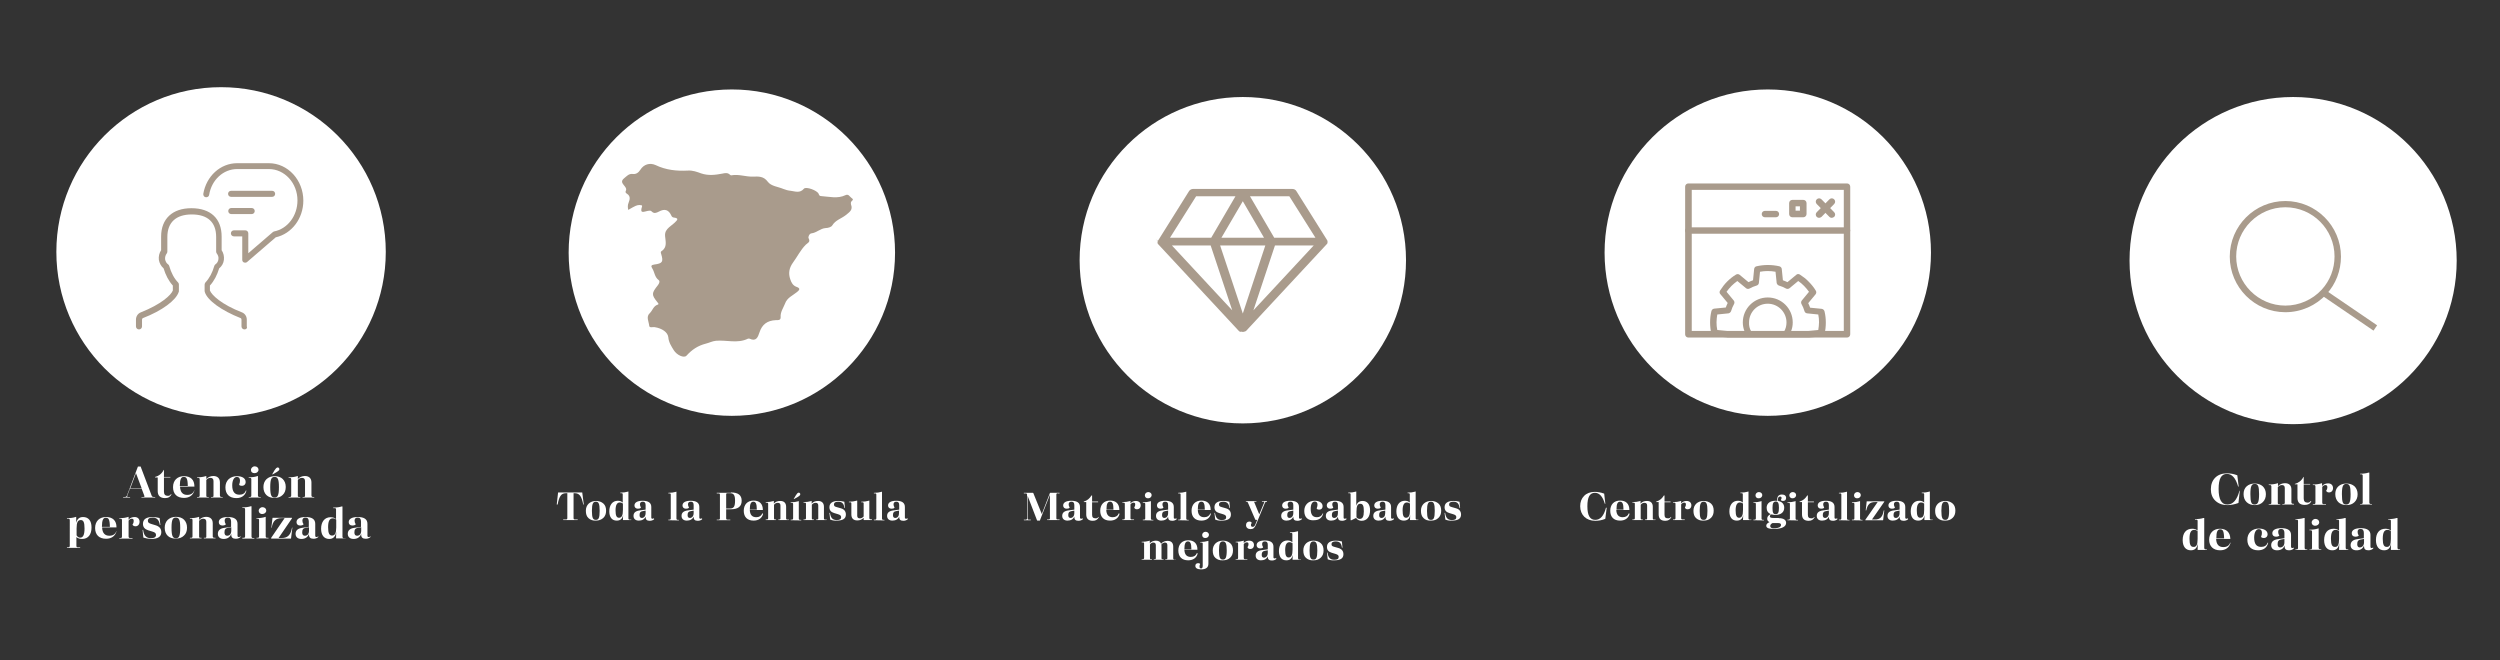 <?xml version="1.0" encoding="UTF-8"?>
<!-- Generator: Adobe Illustrator 27.1.1, SVG Export Plug-In . SVG Version: 6.00 Build 0)  -->
<svg xmlns="http://www.w3.org/2000/svg" xmlns:xlink="http://www.w3.org/1999/xlink" version="1.1" id="Capa_1" x="0px" y="0px" viewBox="0 0 1322 349" style="enable-background:new 0 0 1322 349;" xml:space="preserve">
<rect x="0" y="0" width="1322" height="349" fill="#333333" stroke="none"/>
<style type="text/css">
	.st0{fill:#FFFFFF;}
	.st1{fill:#A99B8C;}
</style>
<circle class="st0" cx="387" cy="133.6" r="86.3"></circle>
<g>
	<path class="st0" d="M308.7,266.7v0.1h-0.2c-0.1,0-0.1,0-0.1-0.1c-0.9-4.3-1.9-5.8-4.4-5.9h-0.7V274c0,0.4,0.2,0.7,0.7,0.7h1.4   c0.1,0,0.1,0,0.1,0.1v0.1c0,0.1,0,0.1-0.1,0.1h-7.5c-0.1,0-0.1,0-0.1-0.1v-0.1c0-0.1,0-0.1,0.1-0.1h1.4c0.4,0,0.7-0.2,0.7-0.7   v-13.2h-0.7c-1.2,0-2.2,0.4-2.8,1.3c-0.7,0.9-1.2,2.4-1.6,4.6c0,0.1-0.1,0.1-0.1,0.1h-0.3h-0.1l0.7-6.3c0-0.1,0.1-0.1,0.1-0.1h12.6   c0.1,0,0.1,0,0.1,0.1L308.7,266.7z"></path>
	<path class="st0" d="M311.2,274c-1-0.9-1.4-2.2-1.4-3.9c0-1.6,0.5-2.8,1.5-3.8c1-0.9,2.3-1.4,3.9-1.4s2.9,0.5,3.9,1.4   s1.4,2.2,1.4,3.8s-0.5,2.9-1.5,3.8s-2.3,1.4-3.9,1.4C313.5,275.4,312.2,274.9,311.2,274z M317.1,270.1c0-3.8-0.6-4.8-2-4.8   s-2.1,0.9-2.1,4.8s0.6,4.8,2.1,4.8C316.5,274.9,317.1,274,317.1,270.1z"></path>
	<path class="st0" d="M333.7,274.7c0.1,0,0.1,0,0.1,0.1v0.1c0,0.1,0,0.1-0.1,0.1h-4.2c-0.1,0-0.1,0-0.1-0.1l0.1-2.5   c-0.4,2-1.5,2.9-3.4,2.9c-2.5,0-3.9-1.8-3.9-4.9c0-3.4,1.7-5.6,4.5-5.6c1.1,0,2,0.3,2.6,1v-4.4c0-0.4-0.2-0.6-0.6-0.6h-0.6   c-0.1,0-0.1,0-0.1-0.1v-0.1c0-0.1,0-0.1,0.1-0.1c1.5,0,2.8-0.2,3.8-0.5c0.1,0,0.3-0.1,0.3-0.1l0,0c0.1,0,0.1,0,0.1,0.1v14.1   c0,0.4,0.2,0.7,0.7,0.7h0.7V274.7z M329.4,269.6v-3.3c-0.5-0.4-1-0.6-1.6-0.6c-1.5,0-2.3,1.3-2.3,4.2s0.6,3.9,1.9,3.9   C328.8,273.7,329.4,272.6,329.4,269.6z"></path>
	<path class="st0" d="M345.9,274.4c0,0.1,0,0.1,0,0.2c-0.6,0.5-1.4,0.8-2.3,0.8c-1.5,0-2.2-0.6-2.2-2v-0.2c-0.6,1.4-1.9,2.1-3.6,2.1   s-2.8-0.9-2.8-2.5c0-1.7,1.1-2.6,3.3-2.9l3.1-0.4v-2.4c0-1.3-0.5-1.8-1.5-1.8s-1.5,0.5-1.5,1.4c0,0.6,0.2,1.1,0.5,1.6   c0,0.1,0,0.1,0,0.2c-0.4,0.4-0.9,0.5-1.6,0.5c-1.1,0-1.8-0.7-1.8-1.7c0-1.6,1.6-2.5,4.3-2.5c3.1,0,4.6,1.1,4.6,3.3v5.6   c0,0.4,0.2,0.6,0.7,0.6c0.2,0,0.4-0.1,0.6-0.2c0.1-0.1,0.1,0,0.1,0L345.9,274.4z M341.4,271.3V270l-1.6,0.3   c-1.2,0.2-1.6,0.8-1.6,2.1c0,1,0.4,1.5,1.3,1.5C340.6,273.8,341.4,272.9,341.4,271.3z"></path>
	<path class="st0" d="M353.5,275.1c-0.1,0-0.1,0-0.1-0.1v-0.1c0-0.1,0-0.1,0.1-0.1h0.5c0.4,0,0.7-0.2,0.7-0.7v-12.6   c0-0.4-0.2-0.6-0.6-0.6h-0.6c-0.1,0-0.1,0-0.1-0.1v-0.1c0-0.1,0-0.1,0.1-0.1c1.5,0,2.8-0.2,3.8-0.5c0.1,0,0.3-0.1,0.3-0.1l0,0   c0.1,0,0.1,0,0.1,0.1v14.1c0,0.4,0.2,0.7,0.7,0.7h0.5c0.1,0,0.1,0,0.1,0.1v0.1c0,0.1,0,0.1-0.1,0.1L353.5,275.1L353.5,275.1z"></path>
	<path class="st0" d="M371.3,274.4c0,0.1,0,0.1,0,0.2c-0.6,0.5-1.4,0.8-2.3,0.8c-1.5,0-2.2-0.6-2.2-2v-0.2c-0.6,1.4-1.9,2.1-3.6,2.1   s-2.8-0.9-2.8-2.5c0-1.7,1.1-2.6,3.3-2.9l3.1-0.4v-2.4c0-1.3-0.5-1.8-1.5-1.8s-1.5,0.5-1.5,1.4c0,0.6,0.2,1.1,0.5,1.6   c0,0.1,0,0.1,0,0.2c-0.4,0.4-0.9,0.5-1.6,0.5c-1.1,0-1.8-0.7-1.8-1.7c0-1.6,1.6-2.5,4.3-2.5c3.1,0,4.6,1.1,4.6,3.3v5.6   c0,0.4,0.2,0.6,0.7,0.6c0.2,0,0.4-0.1,0.6-0.2c0.1-0.1,0.1,0,0.1,0L371.3,274.4z M366.8,271.3V270l-1.6,0.3   c-1.2,0.2-1.6,0.8-1.6,2.1c0,1,0.4,1.5,1.3,1.5C366,273.8,366.8,272.9,366.8,271.3z"></path>
	<path class="st0" d="M386.5,260.4c3.8,0,5.7,1.4,5.7,4.4s-1.9,4.5-5.7,4.5H384v4.8c0,0.4,0.2,0.7,0.7,0.7h1.4c0.1,0,0.1,0,0.1,0.1   v0.1c0,0.1,0,0.1-0.1,0.1h-7c-0.1,0-0.1,0-0.1-0.1v-0.1c0-0.1,0-0.1,0.1-0.1h0.9c0.4,0,0.7-0.2,0.7-0.7v-12.5   c0-0.5-0.2-0.7-0.7-0.7h-0.9c-0.1,0-0.1,0-0.1-0.1v-0.1c0-0.1,0-0.1,0.1-0.1h7.4V260.4z M386,268.9c1,0,1.7-0.3,2.1-0.9   s0.6-1.7,0.6-3.2c0-3-0.7-4-2.7-4h-1.4c-0.4,0-0.6,0.2-0.6,0.6v7.5H386z"></path>
	<path class="st0" d="M403.4,271.7c0.1,0,0.1,0.1,0.1,0.1c-0.6,2.3-2.5,3.5-5,3.5c-3.3,0-5.2-1.9-5.2-5.2c0-3.3,2-5.4,5.2-5.4   c3.1,0,4.9,1.7,4.9,4.9c0,0.1,0,0.1-0.1,0.1h-6.8c0.1,2.5,1.2,3.8,3.4,3.8c1.6,0,2.7-0.7,3.2-2c0-0.1,0.1-0.1,0.2-0.1L403.4,271.7z    M396.5,269.5h3.6c0.1,0,0.1,0,0.1-0.1c0-3.1-0.6-4.1-1.8-4.1C397.1,265.3,396.5,266.4,396.5,269.5z"></path>
	<path class="st0" d="M417,274.7c0.1,0,0.1,0,0.1,0.1v0.1c0,0.1,0,0.1-0.1,0.1h-5.3c-0.1,0-0.1,0-0.1-0.1v-0.1c0-0.1,0-0.1,0.1-0.1   h0.5c0.3,0,0.5-0.2,0.5-0.5v-6.9c0-1-0.5-1.4-1.4-1.4c-0.8,0-1.4,0.3-2,1v7.3c0,0.3,0.2,0.5,0.5,0.5h0.5c0.1,0,0.1,0,0.1,0.1v0.1   c0,0.1,0,0.1-0.1,0.1H405c-0.1,0-0.1,0-0.1-0.1v-0.1c0-0.1,0-0.1,0.1-0.1h0.5c0.4,0,0.7-0.2,0.7-0.7v-7.6c0-0.4-0.2-0.6-0.6-0.6   H405c-0.1,0-0.1,0-0.1-0.1v-0.1c0-0.1,0-0.1,0.1-0.1c1.5,0,2.8-0.2,3.8-0.5c0.1-0.1,0.3-0.1,0.3-0.1l0,0c0.1,0,0.1,0,0.1,0.1v1.3   c0.9-1,2-1.4,3.4-1.4c2,0,3.1,1.1,3.1,3.1v6.1c0,0.4,0.2,0.7,0.7,0.7L417,274.7L417,274.7z"></path>
	<path class="st0" d="M418.2,275.1c-0.1,0-0.1,0-0.1-0.1v-0.1c0-0.1,0-0.1,0.1-0.1h0.5c0.4,0,0.7-0.2,0.7-0.7v-7.6   c0-0.4-0.2-0.6-0.6-0.6h-0.6c-0.1,0-0.1,0-0.1-0.1v-0.1c0-0.1,0-0.1,0.1-0.1c1.5,0,2.8-0.2,3.8-0.5c0.1-0.1,0.3-0.1,0.3-0.1l0,0   c0.1,0,0.1,0,0.1,0.1v9.1c0,0.4,0.2,0.7,0.7,0.7h0.5c0.1,0,0.1,0,0.1,0.1v0.1c0,0.1,0,0.1-0.1,0.1L418.2,275.1L418.2,275.1z    M419.8,263.9c-0.1-0.1-0.1-0.1,0-0.2c0.8-1.4,1.4-2.4,1.8-2.8c0.5-0.5,1-0.5,1.4-0.1c0.3,0.4,0.3,0.9-0.3,1.4   c-0.4,0.4-1.3,0.9-2.8,1.7C419.9,264,419.9,264,419.8,263.9L419.8,263.9z"></path>
	<path class="st0" d="M437,274.7c0.1,0,0.1,0,0.1,0.1v0.1c0,0.1,0,0.1-0.1,0.1h-5.3c-0.1,0-0.1,0-0.1-0.1v-0.1c0-0.1,0-0.1,0.1-0.1   h0.5c0.3,0,0.5-0.2,0.5-0.5v-6.9c0-1-0.5-1.4-1.4-1.4c-0.8,0-1.4,0.3-2,1v7.3c0,0.3,0.2,0.5,0.5,0.5h0.5c0.1,0,0.1,0,0.1,0.1v0.1   c0,0.1,0,0.1-0.1,0.1H425c-0.1,0-0.1,0-0.1-0.1v-0.1c0-0.1,0-0.1,0.1-0.1h0.5c0.4,0,0.7-0.2,0.7-0.7v-7.6c0-0.4-0.2-0.6-0.6-0.6   H425c-0.1,0-0.1,0-0.1-0.1v-0.1c0-0.1,0-0.1,0.1-0.1c1.5,0,2.8-0.2,3.8-0.5c0.1-0.1,0.3-0.1,0.3-0.1l0,0c0.1,0,0.1,0,0.1,0.1v1.3   c0.9-1,2-1.4,3.4-1.4c2,0,3.1,1.1,3.1,3.1v6.1c0,0.4,0.2,0.7,0.7,0.7L437,274.7L437,274.7z"></path>
	<path class="st0" d="M439.1,274.8c-0.1,0-0.1-0.1-0.1-0.1l-0.4-3.4c0-0.1,0-0.1,0.1-0.1h0.1c0.1,0,0.1,0,0.1,0.1   c0.4,2.6,1.4,3.7,3.6,3.7c1.6,0,2.3-0.5,2.3-1.5c0-0.8-0.4-1.2-1.7-1.6l-2-0.6c-1.7-0.5-2.5-1.5-2.5-3.1c0-2.1,1.6-3.3,4.6-3.3   c1.1,0,2.2,0.1,3.2,0.4c0.1,0,0.1,0.1,0.1,0.1l0.3,3.1c0,0.1,0,0.1-0.1,0.1h-0.1c-0.1,0-0.1,0-0.1-0.1c-0.3-2.3-1.3-3.2-3.3-3.2   c-1.4,0-2.2,0.5-2.2,1.5c0,0.8,0.4,1.1,1.6,1.4l2.1,0.6c1.7,0.5,2.6,1.6,2.6,3.3c0,2.2-1.6,3.2-4.9,3.2   C441.3,275.4,440.2,275.2,439.1,274.8z"></path>
	<path class="st0" d="M461,274.7c0.1,0,0.1,0,0.1,0.1v0.1c0,0.1,0,0.1-0.1,0.1h-4.2c-0.1,0-0.1,0-0.1-0.1v-1.1c-0.9,1-2,1.4-3.4,1.4   c-2,0-3.1-1.1-3.1-3.1v-5.9c0-0.4-0.2-0.6-0.6-0.6H449c-0.1,0-0.1,0-0.1-0.1v-0.1c0-0.1,0-0.1,0.1-0.1c1.5,0,2.8-0.2,3.8-0.5   c0.1,0,0.3-0.1,0.3-0.1h0.1c0.1,0,0.1,0,0.1,0.1v7.9c0,1,0.5,1.4,1.4,1.4c0.7,0,1.4-0.3,2-1v-6.9c0-0.4-0.2-0.6-0.6-0.6h-0.6   c-0.1,0-0.1,0-0.1-0.1v-0.1c0-0.1,0-0.1,0.1-0.1c1.5,0,2.8-0.2,3.8-0.5c0.1,0,0.3-0.1,0.3-0.1l0,0c0.1,0,0.1,0,0.1,0.1v9.1   c0,0.4,0.2,0.7,0.7,0.7h0.6V274.7z"></path>
	<path class="st0" d="M462.2,275.1c-0.1,0-0.1,0-0.1-0.1v-0.1c0-0.1,0-0.1,0.1-0.1h0.5c0.4,0,0.7-0.2,0.7-0.7v-12.6   c0-0.4-0.2-0.6-0.6-0.6h-0.6c-0.1,0-0.1,0-0.1-0.1v-0.1c0-0.1,0-0.1,0.1-0.1c1.5,0,2.8-0.2,3.8-0.5c0.1,0,0.3-0.1,0.3-0.1l0,0   c0.1,0,0.1,0,0.1,0.1v14.1c0,0.4,0.2,0.7,0.7,0.7h0.5c0.1,0,0.1,0,0.1,0.1v0.1c0,0.1,0,0.1-0.1,0.1L462.2,275.1L462.2,275.1z"></path>
	<path class="st0" d="M480,274.4c0,0.1,0,0.1,0,0.2c-0.6,0.5-1.4,0.8-2.3,0.8c-1.5,0-2.2-0.6-2.2-2v-0.2c-0.6,1.4-1.9,2.1-3.6,2.1   c-1.7,0-2.8-0.9-2.8-2.5c0-1.7,1.1-2.6,3.3-2.9l3.1-0.4v-2.4c0-1.3-0.5-1.8-1.5-1.8s-1.5,0.5-1.5,1.4c0,0.6,0.2,1.1,0.5,1.6   c0,0.1,0,0.1,0,0.2c-0.4,0.4-0.9,0.5-1.6,0.5c-1.1,0-1.8-0.7-1.8-1.7c0-1.6,1.6-2.5,4.3-2.5c3.1,0,4.6,1.1,4.6,3.3v5.6   c0,0.4,0.2,0.6,0.7,0.6c0.2,0,0.4-0.1,0.6-0.2c0.1-0.1,0.1,0,0.1,0L480,274.4z M475.4,271.3V270l-1.6,0.3c-1.2,0.2-1.6,0.8-1.6,2.1   c0,1,0.4,1.5,1.3,1.5C474.7,273.8,475.4,272.9,475.4,271.3z"></path>
</g>
<g>
	<path class="st0" d="M559.3,260.8c-0.4,0-0.7,0.2-0.7,0.7V274c0,0.5,0.2,0.7,0.7,0.7h0.9c0.1,0,0.1,0,0.1,0.1v0.1   c0,0.1,0,0.1-0.1,0.1h-6.4c-0.1,0-0.1,0-0.1-0.1v-0.1c0-0.1,0-0.1,0.1-0.1h0.8c0.4,0,0.6-0.2,0.6-0.6v-12.5l-5.3,13.6   c0,0.1-0.1,0.1-0.1,0.1h-1.2c-0.1,0-0.1,0-0.2-0.1l-5-13v11.9c0,0.5,0.2,0.7,0.7,0.7h0.9c0.1,0,0.1,0,0.1,0.1v0.1   c0,0.1,0,0.1-0.1,0.1h-3.5c-0.1,0-0.1,0-0.1-0.1v-0.1c0-0.1,0-0.1,0.1-0.1h0.9c0.4,0,0.7-0.2,0.7-0.7v-12.5c0-0.5-0.2-0.7-0.7-0.7   h-0.9c-0.1,0-0.1,0-0.1-0.1v-0.1c0-0.1,0-0.1,0.1-0.1h4.7c0.1,0,0.1,0,0.2,0.1l4.5,11.1l4.3-11.1c0-0.1,0.1-0.1,0.2-0.1h4.8   c0.1,0,0.1,0,0.1,0.1v0.1c0,0.1,0,0.1-0.1,0.1h-0.9V260.8z"></path>
	<path class="st0" d="M572.6,274.4c0,0.1,0,0.1,0,0.2c-0.6,0.5-1.4,0.8-2.3,0.8c-1.5,0-2.2-0.6-2.2-2v-0.2c-0.6,1.4-1.9,2.1-3.6,2.1   c-1.7,0-2.8-0.9-2.8-2.5c0-1.7,1.1-2.6,3.3-2.9l3.1-0.4v-2.4c0-1.3-0.5-1.8-1.5-1.8s-1.5,0.5-1.5,1.4c0,0.6,0.2,1.1,0.5,1.6   c0,0.1,0,0.1,0,0.2c-0.4,0.4-0.9,0.5-1.6,0.5c-1.1,0-1.8-0.7-1.8-1.7c0-1.6,1.6-2.5,4.3-2.5c3.1,0,4.6,1.1,4.6,3.3v5.6   c0,0.4,0.2,0.6,0.7,0.6c0.2,0,0.4-0.1,0.6-0.2c0.1-0.1,0.1,0,0.1,0L572.6,274.4z M568.1,271.3V270l-1.6,0.3   c-1.2,0.2-1.6,0.8-1.6,2.1c0,1,0.4,1.5,1.3,1.5C567.3,273.8,568.1,272.9,568.1,271.3z"></path>
	<path class="st0" d="M581,273.4c0.1,0,0.1,0.1,0,0.2c-0.6,1.2-1.6,1.8-3.1,1.8c-2.3,0-3.5-1.1-3.5-3.4v-6.5h-1.2c0,0-0.1,0-0.1-0.1   v-0.1c0-0.1,0-0.1,0.1-0.1c1.7-0.5,3-1.6,3.9-3.1c0-0.1,0.1-0.1,0.1-0.1h0.2c0.1,0,0.1,0,0.1,0.1v3.1h3.1c0,0,0.1,0,0.1,0.1v0.2   c0,0.1,0,0.1-0.1,0.1h-3.1v6.6c0,1.3,0.5,1.9,1.9,1.9c0.6,0,1.1-0.2,1.4-0.7C580.8,273.4,580.8,273.3,581,273.4L581,273.4z"></path>
	<path class="st0" d="M591.9,271.7c0.1,0,0.1,0.1,0.1,0.1c-0.6,2.3-2.5,3.5-5,3.5c-3.3,0-5.2-1.9-5.2-5.2c0-3.3,2-5.4,5.2-5.4   c3.1,0,4.9,1.7,4.9,4.9c0,0.1,0,0.1-0.1,0.1H585c0.1,2.5,1.2,3.8,3.4,3.8c1.6,0,2.7-0.7,3.2-2c0-0.1,0.1-0.1,0.2-0.1L591.9,271.7z    M585.1,269.5h3.6c0.1,0,0.1,0,0.1-0.1c0-3.1-0.6-4.1-1.8-4.1C585.7,265.3,585.1,266.4,585.1,269.5z"></path>
	<path class="st0" d="M603.2,267.2c0,1.3-0.8,2.1-2,2.1s-1.4-0.8-1.4-1c0.3-0.4,0.5-0.9,0.5-1.6s-0.3-0.9-0.9-0.9   c-0.6,0-1.1,0.3-1.6,0.9v7.3c0,0.4,0.2,0.7,0.7,0.7h1.1c0.1,0,0.1,0,0.1,0.1v0.1c0,0.1,0,0.1-0.1,0.1h-6c-0.1,0-0.1,0-0.1-0.1v-0.1   c0-0.1,0-0.1,0.1-0.1h0.5c0.4,0,0.7-0.2,0.7-0.7v-7.6c0-0.4-0.2-0.6-0.6-0.6h-0.6c-0.1,0-0.1,0-0.1-0.1v-0.1c0-0.1,0-0.1,0.1-0.1   c1.5,0,2.8-0.2,3.8-0.5c0.1-0.1,0.3-0.1,0.3-0.1l0,0c0.1,0,0.1,0,0.1,0.1v1.2c0.7-0.9,1.7-1.3,2.8-1.3   C602.2,264.9,603.2,265.8,603.2,267.2z"></path>
	<path class="st0" d="M604.4,275.1c-0.1,0-0.1,0-0.1-0.1v-0.1c0-0.1,0-0.1,0.1-0.1h0.5c0.4,0,0.7-0.2,0.7-0.7v-7.6   c0-0.4-0.2-0.6-0.6-0.6h-0.6c-0.1,0-0.1,0-0.1-0.1v-0.1c0-0.1,0-0.1,0.1-0.1c1.5,0,2.8-0.2,3.8-0.5c0.1-0.1,0.3-0.1,0.3-0.1l0,0   c0.1,0,0.1,0,0.1,0.1v9.1c0,0.4,0.2,0.7,0.7,0.7h0.5c0.1,0,0.1,0,0.1,0.1v0.1c0,0.1,0,0.1-0.1,0.1L604.4,275.1L604.4,275.1z    M605.4,261.9c0-0.9,0.8-1.7,1.8-1.7s1.8,0.7,1.8,1.6s-0.8,1.7-1.8,1.7C606.1,263.6,605.4,262.9,605.4,261.9z"></path>
	<path class="st0" d="M622.2,274.4c0,0.1,0,0.1,0,0.2c-0.6,0.5-1.4,0.8-2.3,0.8c-1.5,0-2.2-0.6-2.2-2v-0.2c-0.6,1.4-1.9,2.1-3.6,2.1   c-1.7,0-2.8-0.9-2.8-2.5c0-1.7,1.1-2.6,3.3-2.9l3.1-0.4v-2.4c0-1.3-0.5-1.8-1.5-1.8s-1.5,0.5-1.5,1.4c0,0.6,0.2,1.1,0.5,1.6   c0,0.1,0,0.1,0,0.2c-0.4,0.4-0.9,0.5-1.6,0.5c-1.1,0-1.8-0.7-1.8-1.7c0-1.6,1.6-2.5,4.3-2.5c3.1,0,4.6,1.1,4.6,3.3v5.6   c0,0.4,0.2,0.6,0.7,0.6c0.2,0,0.4-0.1,0.6-0.2c0.1-0.1,0.1,0,0.1,0L622.2,274.4z M617.7,271.3V270l-1.6,0.3   c-1.2,0.2-1.6,0.8-1.6,2.1c0,1,0.4,1.5,1.3,1.5C616.9,273.8,617.7,272.9,617.7,271.3z"></path>
	<path class="st0" d="M623.1,275.1c-0.1,0-0.1,0-0.1-0.1v-0.1c0-0.1,0-0.1,0.1-0.1h0.5c0.4,0,0.7-0.2,0.7-0.7v-12.6   c0-0.4-0.2-0.6-0.6-0.6h-0.6c-0.1,0-0.1,0-0.1-0.1v-0.1c0-0.1,0-0.1,0.1-0.1c1.5,0,2.8-0.2,3.8-0.5c0.1,0,0.3-0.1,0.3-0.1l0,0   c0.1,0,0.1,0,0.1,0.1v14.1c0,0.4,0.2,0.7,0.7,0.7h0.5c0.1,0,0.1,0,0.1,0.1v0.1c0,0.1,0,0.1-0.1,0.1L623.1,275.1L623.1,275.1z"></path>
	<path class="st0" d="M640.2,271.7c0.1,0,0.1,0.1,0.1,0.1c-0.6,2.3-2.5,3.5-5,3.5c-3.3,0-5.2-1.9-5.2-5.2c0-3.3,2-5.4,5.2-5.4   c3.1,0,4.9,1.7,4.9,4.9c0,0.1,0,0.1-0.1,0.1h-6.7c0.1,2.5,1.2,3.8,3.4,3.8c1.6,0,2.7-0.7,3.2-2c0-0.1,0.1-0.1,0.2-0.1L640.2,271.7z    M633.4,269.5h3.6c0.1,0,0.1,0,0.1-0.1c0-3.1-0.6-4.1-1.8-4.1C634,265.3,633.4,266.4,633.4,269.5z"></path>
	<path class="st0" d="M642.7,274.8c-0.1,0-0.1-0.1-0.1-0.1l-0.4-3.4c0-0.1,0-0.1,0.1-0.1h0.1c0.1,0,0.1,0,0.1,0.1   c0.4,2.6,1.4,3.7,3.6,3.7c1.6,0,2.3-0.5,2.3-1.5c0-0.8-0.4-1.2-1.7-1.6l-2-0.6c-1.7-0.5-2.5-1.5-2.5-3.1c0-2.1,1.6-3.3,4.6-3.3   c1.1,0,2.2,0.1,3.2,0.4c0.1,0,0.1,0.1,0.1,0.1l0.3,3.1c0,0.1,0,0.1-0.1,0.1h-0.1c-0.1,0-0.1,0-0.1-0.1c-0.3-2.3-1.3-3.2-3.3-3.2   c-1.4,0-2.2,0.5-2.2,1.5c0,0.8,0.4,1.1,1.6,1.4l2.1,0.6c1.7,0.5,2.6,1.6,2.6,3.3c0,2.2-1.6,3.2-4.9,3.2   C644.9,275.4,643.7,275.2,642.7,274.8z"></path>
	<path class="st0" d="M669.9,265.1c0.1,0,0.1,0,0.1,0.1v0.1c0,0.1,0,0.1-0.1,0.1h-0.2c-0.5,0-0.6,0.1-0.8,0.5l-4.8,11.7   c-0.7,1.6-1.4,2.2-2.8,2.2c-1.4,0-2.4-0.8-2.4-2.1c0-1.2,0.7-1.9,1.8-1.9c0.9,0,1.3,0.6,1.2,0.8c-0.3,0.3-0.4,0.6-0.4,1   c0,0.7,0.3,1,0.9,1c0.7,0,1-0.3,1.4-1.2l1-2.5H664c-0.1,0-0.1,0-0.2-0.1l-3.9-9c-0.2-0.4-0.3-0.5-0.8-0.5h-0.2   c-0.1,0-0.1,0-0.1-0.1v-0.1c0-0.1,0-0.1,0.1-0.1h5.4c0.1,0,0.1,0,0.1,0.1v0.1c0,0.1,0,0.1-0.1,0.1h-0.8c-0.3,0-0.4,0.1-0.2,0.4   l2.6,6.3l2.6-6.3c0.1-0.3,0.1-0.4-0.2-0.4h-0.9c-0.1,0-0.1,0-0.1-0.1v-0.1c0-0.1,0-0.1,0.1-0.1h2.5V265.1z"></path>
	<path class="st0" d="M688.4,274.4c0,0.1,0,0.1,0,0.2c-0.6,0.5-1.4,0.8-2.3,0.8c-1.5,0-2.2-0.6-2.2-2v-0.2c-0.6,1.4-1.9,2.1-3.6,2.1   c-1.7,0-2.8-0.9-2.8-2.5c0-1.7,1.1-2.6,3.3-2.9l3.1-0.4v-2.4c0-1.3-0.5-1.8-1.5-1.8s-1.5,0.5-1.5,1.4c0,0.6,0.2,1.1,0.5,1.6   c0,0.1,0,0.1,0,0.2c-0.4,0.4-0.9,0.5-1.6,0.5c-1.1,0-1.8-0.7-1.8-1.7c0-1.6,1.6-2.5,4.3-2.5c3.1,0,4.6,1.1,4.6,3.3v5.6   c0,0.4,0.2,0.6,0.7,0.6c0.2,0,0.4-0.1,0.6-0.2c0.1-0.1,0.1,0,0.1,0L688.4,274.4z M683.9,271.3V270l-1.6,0.3   c-1.2,0.2-1.6,0.8-1.6,2.1c0,1,0.4,1.5,1.3,1.5C683.1,273.8,683.9,272.9,683.9,271.3z"></path>
	<path class="st0" d="M689.7,270.2c0-1.6,0.5-2.9,1.5-3.9s2.4-1.5,4-1.5c2.5,0,4.2,1.1,4.2,2.9c0,1.1-0.7,1.8-1.8,1.8   c-0.9,0-1.5-0.4-1.3-0.8c0.2-0.6,0.4-1.2,0.4-1.8c0-1.1-0.5-1.7-1.4-1.7c-1.4,0-2.2,1.4-2.2,3.9c0,3,1,4.4,3.3,4.4   c1.5,0,2.5-0.7,3-1.9c0-0.1,0.1-0.1,0.1-0.1h0.1c0.1,0,0.1,0.1,0.1,0.1c-0.6,2.3-2.3,3.5-4.8,3.5   C691.6,275.4,689.7,273.5,689.7,270.2z"></path>
	<path class="st0" d="M712,274.4c0,0.1,0,0.1,0,0.2c-0.6,0.5-1.4,0.8-2.3,0.8c-1.5,0-2.2-0.6-2.2-2v-0.2c-0.6,1.4-1.9,2.1-3.6,2.1   c-1.7,0-2.8-0.9-2.8-2.5c0-1.7,1.1-2.6,3.3-2.9l3.1-0.4v-2.4c0-1.3-0.5-1.8-1.5-1.8s-1.5,0.5-1.5,1.4c0,0.6,0.2,1.1,0.5,1.6   c0,0.1,0,0.1,0,0.2c-0.4,0.4-0.9,0.5-1.6,0.5c-1.1,0-1.8-0.7-1.8-1.7c0-1.6,1.6-2.5,4.3-2.5c3.1,0,4.6,1.1,4.6,3.3v5.6   c0,0.4,0.2,0.6,0.7,0.6c0.2,0,0.4-0.1,0.6-0.2c0.1-0.1,0.1,0,0.1,0L712,274.4z M707.5,271.3V270l-1.6,0.3c-1.2,0.2-1.6,0.8-1.6,2.1   c0,1,0.4,1.5,1.3,1.5C706.8,273.8,707.5,272.9,707.5,271.3z"></path>
	<path class="st0" d="M724.5,269.8c0,3.5-1.7,5.6-4.5,5.6c-1.1,0-2-0.5-2.4-0.9c-0.2-0.2-0.4-0.4-0.5-0.6l-2.5,1.2   c-0.1,0-0.2,0-0.2,0h-0.1c-0.1,0-0.1,0-0.1-0.1v-13.6c0-0.4-0.2-0.6-0.6-0.6H713c-0.1,0-0.1,0-0.1-0.1v-0.1c0-0.1,0-0.1,0.1-0.1   c1.5,0,2.8-0.2,3.8-0.5c0.1,0,0.3-0.1,0.3-0.1l0,0c0.1,0,0.1,0,0.1,0.1v7.4c0.5-1.6,1.6-2.5,3.3-2.5   C723,264.9,724.5,266.7,724.5,269.8z M721.2,270.4c0-3-0.5-4-1.9-4s-2,1.1-2,4.2v2.9c0.4,0.6,1,0.9,1.7,0.9   C720.5,274.4,721.2,273.2,721.2,270.4z"></path>
	<path class="st0" d="M737.1,274.4c0,0.1,0,0.1,0,0.2c-0.6,0.5-1.4,0.8-2.3,0.8c-1.5,0-2.2-0.6-2.2-2v-0.2c-0.6,1.4-1.9,2.1-3.6,2.1   c-1.7,0-2.8-0.9-2.8-2.5c0-1.7,1.1-2.6,3.3-2.9l3.1-0.4v-2.4c0-1.3-0.5-1.8-1.5-1.8s-1.5,0.5-1.5,1.4c0,0.6,0.2,1.1,0.5,1.6   c0,0.1,0,0.1,0,0.2c-0.4,0.4-0.9,0.5-1.6,0.5c-1.1,0-1.8-0.7-1.8-1.7c0-1.6,1.6-2.5,4.3-2.5c3.1,0,4.6,1.1,4.6,3.3v5.6   c0,0.4,0.2,0.6,0.7,0.6c0.2,0,0.4-0.1,0.6-0.2c0.1-0.1,0.1,0,0.1,0L737.1,274.4z M732.5,271.3V270l-1.6,0.3   c-1.2,0.2-1.6,0.8-1.6,2.1c0,1,0.4,1.5,1.3,1.5C731.8,273.8,732.5,272.9,732.5,271.3z"></path>
	<path class="st0" d="M749.9,274.7c0.1,0,0.1,0,0.1,0.1v0.1c0,0.1,0,0.1-0.1,0.1h-4.2c-0.1,0-0.1,0-0.1-0.1l0.1-2.5   c-0.4,2-1.5,2.9-3.4,2.9c-2.5,0-3.9-1.8-3.9-4.9c0-3.4,1.7-5.6,4.5-5.6c1.1,0,2,0.3,2.6,1v-4.4c0-0.4-0.2-0.6-0.6-0.6h-0.5   c-0.1,0-0.1,0-0.1-0.1v-0.1c0-0.1,0-0.1,0.1-0.1c1.5,0,2.8-0.2,3.8-0.5c0.1,0,0.3-0.1,0.3-0.1l0,0c0.1,0,0.1,0,0.1,0.1v14.1   c0,0.4,0.2,0.7,0.7,0.7h0.6V274.7z M745.6,269.6v-3.3c-0.5-0.4-1-0.6-1.6-0.6c-1.5,0-2.3,1.3-2.3,4.2s0.6,3.9,1.9,3.9   C745,273.7,745.6,272.6,745.6,269.6z"></path>
	<path class="st0" d="M752.8,274c-1-0.9-1.4-2.2-1.4-3.9c0-1.6,0.5-2.8,1.5-3.8c1-0.9,2.3-1.4,3.9-1.4c1.6,0,2.9,0.5,3.9,1.4   s1.4,2.2,1.4,3.8s-0.5,2.9-1.5,3.8c-1,1-2.3,1.4-3.9,1.4C755,275.4,753.7,274.9,752.8,274z M758.7,270.1c0-3.8-0.6-4.8-2-4.8   s-2.1,0.9-2.1,4.8s0.6,4.8,2.1,4.8C758.1,274.9,758.7,274,758.7,270.1z"></path>
	<path class="st0" d="M764.4,274.8c-0.1,0-0.1-0.1-0.1-0.1l-0.4-3.4c0-0.1,0-0.1,0.1-0.1h0.1c0.1,0,0.1,0,0.1,0.1   c0.4,2.6,1.4,3.7,3.6,3.7c1.6,0,2.3-0.5,2.3-1.5c0-0.8-0.4-1.2-1.7-1.6l-2-0.6c-1.7-0.5-2.5-1.5-2.5-3.1c0-2.1,1.6-3.3,4.6-3.3   c1.1,0,2.2,0.1,3.2,0.4c0.1,0,0.1,0.1,0.1,0.1l0.3,3.1c0,0.1,0,0.1-0.1,0.1h-0.1c-0.1,0-0.1,0-0.1-0.1c-0.3-2.3-1.3-3.2-3.3-3.2   c-1.4,0-2.2,0.5-2.2,1.5c0,0.8,0.4,1.1,1.6,1.4l2.1,0.6c1.7,0.5,2.6,1.6,2.6,3.3c0,2.2-1.6,3.2-4.9,3.2   C766.6,275.4,765.4,275.2,764.4,274.8z"></path>
	<path class="st0" d="M621.6,295.7c0.1,0,0.1,0,0.1,0.1v0.1c0,0.1,0,0.1-0.1,0.1h-5.3c-0.1,0-0.1,0-0.1-0.1v-0.1   c0-0.1,0-0.1,0.1-0.1h0.5c0.3,0,0.5-0.2,0.5-0.5v-6.9c0-0.9-0.4-1.4-1.3-1.4c-0.7,0-1.4,0.4-1.9,1.1c0.1,0.3,0.1,0.6,0.1,0.9v6.3   c0,0.3,0.1,0.5,0.5,0.5h0.5c0.1,0,0.1,0,0.1,0.1v0.1c0,0.1,0,0.1-0.1,0.1h-5c-0.1,0-0.1,0-0.1-0.1v-0.1c0-0.1,0-0.1,0.1-0.1h0.5   c0.3,0,0.5-0.2,0.5-0.5v-6.9c0-0.9-0.4-1.4-1.3-1.4c-0.7,0-1.3,0.3-1.8,1v7.3c0,0.3,0.1,0.5,0.5,0.5h0.5c0.1,0,0.1,0,0.1,0.1v0.1   c0,0.1,0,0.1-0.1,0.1h-5.3c-0.1,0-0.1,0-0.1-0.1v-0.1c0-0.1,0-0.1,0.1-0.1h0.5c0.4,0,0.7-0.2,0.7-0.7v-7.6c0-0.4-0.2-0.6-0.6-0.6   h-0.6c-0.1,0-0.1,0-0.1-0.1v-0.1c0-0.1,0-0.1,0.1-0.1c1.5,0,2.8-0.2,3.8-0.5c0.1-0.1,0.3-0.1,0.3-0.1l0,0c0.1,0,0.1,0,0.1,0.1v1.3   c0.8-0.9,1.9-1.4,3.2-1.4c1.4,0,2.4,0.5,2.8,1.7c0.3-0.5,0.7-0.9,1.7-1.3c0.5-0.2,1.1-0.3,1.7-0.3c2,0,3,1.1,3,3.1v6.1   c0,0.4,0.2,0.7,0.7,0.7h0.5V295.7z"></path>
	<path class="st0" d="M633.2,292.7c0.1,0,0.1,0.1,0.1,0.1c-0.6,2.3-2.5,3.5-5,3.5c-3.3,0-5.2-1.9-5.2-5.2c0-3.3,2-5.4,5.2-5.4   c3.1,0,4.9,1.7,4.9,4.9c0,0.1,0,0.1-0.1,0.1h-6.8c0.1,2.5,1.2,3.8,3.4,3.8c1.6,0,2.7-0.7,3.2-2c0-0.1,0.1-0.1,0.2-0.1L633.2,292.7z    M626.3,290.5h3.6c0.1,0,0.1,0,0.1-0.1c0-3.1-0.6-4.1-1.8-4.1C626.9,286.3,626.3,287.4,626.3,290.5z"></path>
	<path class="st0" d="M632.1,299.2c0-0.9,0.6-1.4,1.5-1.4c0.7,0,1.2,0.4,1,0.6c-0.2,0.3-0.3,0.7-0.3,1.2c0,0.7,0.3,1,0.8,1   c0.6,0,0.9-0.4,0.9-1.4v-11.7c0-0.4-0.2-0.6-0.6-0.6h-0.6c-0.1,0-0.1,0-0.1-0.1v-0.1c0-0.1,0-0.1,0.1-0.1c1.5,0,2.8-0.2,3.8-0.5   c0.1-0.1,0.3-0.1,0.3-0.1l0,0c0.1,0,0.1,0,0.1,0.1v12c0,2-1.3,3-4,3C633,301,632.1,300.4,632.1,299.2z M635.7,282.9   c0-0.9,0.8-1.7,1.8-1.7s1.8,0.7,1.8,1.6s-0.8,1.7-1.8,1.7C636.4,284.6,635.7,283.9,635.7,282.9z"></path>
	<path class="st0" d="M642.7,295c-1-0.9-1.4-2.2-1.4-3.9c0-1.6,0.5-2.8,1.5-3.8c1-0.9,2.3-1.4,3.9-1.4c1.6,0,2.9,0.5,3.9,1.4   s1.4,2.2,1.4,3.8s-0.5,2.9-1.5,3.8c-1,1-2.3,1.4-3.9,1.4C645,296.4,643.7,295.9,642.7,295z M648.7,291.1c0-3.8-0.6-4.8-2-4.8   s-2.1,0.9-2.1,4.8s0.6,4.8,2.1,4.8C648,295.9,648.7,295,648.7,291.1z"></path>
	<path class="st0" d="M663.1,288.2c0,1.3-0.8,2.1-2,2.1s-1.4-0.8-1.4-1c0.3-0.4,0.5-0.9,0.5-1.6s-0.3-0.9-0.9-0.9   c-0.6,0-1.1,0.3-1.6,0.9v7.3c0,0.4,0.2,0.7,0.7,0.7h1.1c0.1,0,0.1,0,0.1,0.1v0.1c0,0.1,0,0.1-0.1,0.1h-6c-0.1,0-0.1,0-0.1-0.1v-0.1   c0-0.1,0-0.1,0.1-0.1h0.5c0.4,0,0.7-0.2,0.7-0.7v-7.6c0-0.4-0.2-0.6-0.6-0.6h-0.6c-0.1,0-0.1,0-0.1-0.1v-0.1c0-0.1,0-0.1,0.1-0.1   c1.5,0,2.8-0.2,3.8-0.5c0.1-0.1,0.3-0.1,0.3-0.1l0,0c0.1,0,0.1,0,0.1,0.1v1.2c0.7-0.9,1.7-1.3,2.8-1.3   C662.2,285.9,663.1,286.8,663.1,288.2z"></path>
	<path class="st0" d="M674.9,295.4c0,0.1,0,0.1,0,0.2c-0.6,0.5-1.4,0.8-2.3,0.8c-1.5,0-2.2-0.6-2.2-2v-0.2c-0.6,1.4-1.9,2.1-3.6,2.1   c-1.7,0-2.8-0.9-2.8-2.5c0-1.7,1.1-2.6,3.3-2.9l3.1-0.4v-2.4c0-1.3-0.5-1.8-1.5-1.8s-1.5,0.5-1.5,1.4c0,0.6,0.2,1.1,0.5,1.6   c0,0.1,0,0.1,0,0.2c-0.4,0.4-0.9,0.5-1.6,0.5c-1.1,0-1.8-0.7-1.8-1.7c0-1.6,1.6-2.5,4.3-2.5c3.1,0,4.6,1.1,4.6,3.3v5.6   c0,0.4,0.2,0.6,0.7,0.6c0.2,0,0.4-0.1,0.6-0.2c0.1-0.1,0.1,0,0.1,0L674.9,295.4z M670.4,292.3V291l-1.6,0.3   c-1.2,0.2-1.6,0.8-1.6,2.1c0,1,0.4,1.5,1.3,1.5C669.6,294.8,670.4,293.9,670.4,292.3z"></path>
	<path class="st0" d="M687.8,295.7c0.1,0,0.1,0,0.1,0.1v0.1c0,0.1,0,0.1-0.1,0.1h-4.2c-0.1,0-0.1,0-0.1-0.1l0.1-2.5   c-0.4,2-1.5,2.9-3.4,2.9c-2.5,0-3.9-1.8-3.9-4.9c0-3.4,1.7-5.6,4.5-5.6c1.1,0,2,0.3,2.6,1v-4.4c0-0.4-0.2-0.6-0.6-0.6h-0.6   c-0.1,0-0.1,0-0.1-0.1v-0.1c0-0.1,0-0.1,0.1-0.1c1.5,0,2.8-0.2,3.8-0.5c0.1,0,0.3-0.1,0.3-0.1l0,0c0.1,0,0.1,0,0.1,0.1v14.1   c0,0.4,0.2,0.7,0.7,0.7h0.7V295.7z M683.5,290.6v-3.3c-0.5-0.4-1-0.6-1.6-0.6c-1.5,0-2.3,1.3-2.3,4.2s0.6,3.9,1.9,3.9   C682.9,294.7,683.5,293.6,683.5,290.6z"></path>
	<path class="st0" d="M690.6,295c-1-0.9-1.4-2.2-1.4-3.9c0-1.6,0.5-2.8,1.5-3.8c1-0.9,2.3-1.4,3.9-1.4c1.6,0,2.9,0.5,3.9,1.4   s1.4,2.2,1.4,3.8s-0.5,2.9-1.5,3.8c-1,1-2.3,1.4-3.9,1.4C692.9,296.4,691.6,295.9,690.6,295z M696.6,291.1c0-3.8-0.6-4.8-2-4.8   s-2.1,0.9-2.1,4.8s0.6,4.8,2.1,4.8C696,295.9,696.6,295,696.6,291.1z"></path>
	<path class="st0" d="M702.2,295.8c-0.1,0-0.1-0.1-0.1-0.1l-0.4-3.4c0-0.1,0-0.1,0.1-0.1h0.1c0.1,0,0.1,0,0.1,0.1   c0.4,2.6,1.4,3.7,3.6,3.7c1.6,0,2.3-0.5,2.3-1.5c0-0.8-0.4-1.2-1.7-1.6l-2-0.6c-1.7-0.5-2.5-1.5-2.5-3.1c0-2.1,1.6-3.3,4.6-3.3   c1.1,0,2.2,0.1,3.2,0.4c0.1,0,0.1,0.1,0.1,0.1l0.3,3.1c0,0.1,0,0.1-0.1,0.1h-0.1c-0.1,0-0.1,0-0.1-0.1c-0.3-2.3-1.3-3.2-3.3-3.2   c-1.4,0-2.2,0.5-2.2,1.5c0,0.8,0.4,1.1,1.6,1.4l2.1,0.6c1.7,0.5,2.6,1.6,2.6,3.3c0,2.2-1.6,3.2-4.9,3.2   C704.5,296.4,703.3,296.2,702.2,295.8z"></path>
</g>
<circle class="st0" cx="934.8" cy="133.6" r="86.3"></circle>
<g>
	<path class="st0" d="M837.8,273.3c-1.4-1.4-2.2-3.3-2.2-5.6c0-2.3,0.7-4.1,2.1-5.5s3.3-2.1,5.6-2.1c1.6,0,3.3,0.3,4.9,0.9   c0.1,0,0.1,0.1,0.1,0.1l0.6,5.2c0,0.1,0,0.1-0.1,0.1h-0.1c-0.1,0-0.1,0-0.1-0.1c-1.1-3.8-2.9-5.7-5.2-5.7c-2.7,0-4,2.2-4,7.1   c0,5,1.4,7.2,4.2,7.2c2.6,0,4.5-2.1,5.6-6.3c0-0.1,0-0.1,0-0.1h0.4v0.1l-0.7,5.6c0,0.1,0,0.1-0.1,0.2c-1.7,0.7-3.5,1-5.2,1   C841.2,275.4,839.3,274.7,837.8,273.3z"></path>
	<path class="st0" d="M861.6,271.7c0.1,0,0.1,0.1,0.1,0.1c-0.6,2.3-2.5,3.5-5,3.5c-3.3,0-5.2-1.9-5.2-5.2c0-3.3,2-5.4,5.2-5.4   c3.1,0,4.9,1.7,4.9,4.9c0,0.1,0,0.1-0.1,0.1h-6.8c0.1,2.5,1.2,3.8,3.4,3.8c1.6,0,2.7-0.7,3.2-2c0-0.1,0.1-0.1,0.2-0.1L861.6,271.7z    M854.8,269.5h3.6c0.1,0,0.1,0,0.1-0.1c0-3.1-0.6-4.1-1.8-4.1C855.4,265.3,854.8,266.4,854.8,269.5z"></path>
	<path class="st0" d="M875.3,274.7c0.1,0,0.1,0,0.1,0.1v0.1c0,0.1,0,0.1-0.1,0.1H870c-0.1,0-0.1,0-0.1-0.1v-0.1c0-0.1,0-0.1,0.1-0.1   h0.5c0.3,0,0.5-0.2,0.5-0.5v-6.9c0-1-0.5-1.4-1.4-1.4c-0.8,0-1.4,0.3-2,1v7.3c0,0.3,0.2,0.5,0.5,0.5h0.5c0.1,0,0.1,0,0.1,0.1v0.1   c0,0.1,0,0.1-0.1,0.1h-5.3c-0.1,0-0.1,0-0.1-0.1v-0.1c0-0.1,0-0.1,0.1-0.1h0.5c0.4,0,0.7-0.2,0.7-0.7v-7.6c0-0.4-0.2-0.6-0.6-0.6   h-0.6c-0.1,0-0.1,0-0.1-0.1v-0.1c0-0.1,0-0.1,0.1-0.1c1.5,0,2.8-0.2,3.8-0.5c0.1-0.1,0.3-0.1,0.3-0.1l0,0c0.1,0,0.1,0,0.1,0.1v1.3   c0.9-1,2-1.4,3.4-1.4c2,0,3.1,1.1,3.1,3.1v6.1c0,0.4,0.2,0.7,0.7,0.7L875.3,274.7L875.3,274.7z"></path>
	<path class="st0" d="M883.7,273.4c0.1,0,0.1,0.1,0,0.2c-0.6,1.2-1.6,1.8-3.1,1.8c-2.3,0-3.5-1.1-3.5-3.4v-6.5h-1.2   c0,0-0.1,0-0.1-0.1v-0.1c0-0.1,0-0.1,0.1-0.1c1.7-0.5,3-1.6,3.9-3.1c0-0.1,0.1-0.1,0.1-0.1h0.2c0.1,0,0.1,0,0.1,0.1v3.1h3.1   c0,0,0.1,0,0.1,0.1v0.2c0,0.1,0,0.1-0.1,0.1h-3.1v6.6c0,1.3,0.5,1.9,1.9,1.9c0.6,0,1.1-0.2,1.4-0.7   C883.5,273.4,883.6,273.3,883.7,273.4L883.7,273.4z"></path>
	<path class="st0" d="M894.4,267.2c0,1.3-0.8,2.1-2,2.1s-1.4-0.8-1.4-1c0.3-0.4,0.5-0.9,0.5-1.6s-0.3-0.9-0.9-0.9s-1.1,0.3-1.6,0.9   v7.3c0,0.4,0.2,0.7,0.7,0.7h1.1c0.1,0,0.1,0,0.1,0.1v0.1c0,0.1,0,0.1-0.1,0.1h-6c-0.1,0-0.1,0-0.1-0.1v-0.1c0-0.1,0-0.1,0.1-0.1   h0.5c0.4,0,0.7-0.2,0.7-0.7v-7.6c0-0.4-0.2-0.6-0.6-0.6h-0.6c-0.1,0-0.1,0-0.1-0.1v-0.1c0-0.1,0-0.1,0.1-0.1c1.5,0,2.8-0.2,3.8-0.5   c0.1-0.1,0.3-0.1,0.3-0.1l0,0c0.1,0,0.1,0,0.1,0.1v1.2c0.7-0.9,1.7-1.3,2.8-1.3C893.4,264.9,894.4,265.8,894.4,267.2z"></path>
	<path class="st0" d="M896.9,274c-1-0.9-1.4-2.2-1.4-3.9c0-1.6,0.5-2.8,1.5-3.8c1-0.9,2.3-1.4,3.9-1.4s2.9,0.5,3.9,1.4   s1.4,2.2,1.4,3.8s-0.5,2.9-1.5,3.8c-1,1-2.3,1.4-3.9,1.4C899.2,275.4,897.9,274.9,896.9,274z M902.9,270.1c0-3.8-0.6-4.8-2-4.8   s-2.1,0.9-2.1,4.8s0.6,4.8,2.1,4.8C902.3,274.9,902.9,274,902.9,270.1z"></path>
	<path class="st0" d="M926,274.7c0.1,0,0.1,0,0.1,0.1v0.1c0,0.1,0,0.1-0.1,0.1h-4.2c-0.1,0-0.1,0-0.1-0.1l0.1-2.5   c-0.4,2-1.5,2.9-3.4,2.9c-2.5,0-3.9-1.8-3.9-4.9c0-3.4,1.7-5.6,4.5-5.6c1.1,0,2,0.3,2.6,1v-4.4c0-0.4-0.2-0.6-0.6-0.6h-0.6   c-0.1,0-0.1,0-0.1-0.1v-0.1c0-0.1,0-0.1,0.1-0.1c1.5,0,2.8-0.2,3.8-0.5c0.1,0,0.3-0.1,0.3-0.1l0,0c0.1,0,0.1,0,0.1,0.1v14.1   c0,0.4,0.2,0.7,0.7,0.7h0.7V274.7z M921.7,269.6v-3.3c-0.5-0.4-1-0.6-1.6-0.6c-1.5,0-2.3,1.3-2.3,4.2s0.6,3.9,1.9,3.9   C921.1,273.7,921.7,272.6,921.7,269.6z"></path>
	<path class="st0" d="M927.3,275.1c-0.1,0-0.1,0-0.1-0.1v-0.1c0-0.1,0-0.1,0.1-0.1h0.5c0.4,0,0.7-0.2,0.7-0.7v-7.6   c0-0.4-0.2-0.6-0.6-0.6h-0.6c-0.1,0-0.1,0-0.1-0.1v-0.1c0-0.1,0-0.1,0.1-0.1c1.5,0,2.8-0.2,3.8-0.5c0.1-0.1,0.3-0.1,0.3-0.1l0,0   c0.1,0,0.1,0,0.1,0.1v9.1c0,0.4,0.2,0.7,0.7,0.7h0.5c0.1,0,0.1,0,0.1,0.1v0.1c0,0.1,0,0.1-0.1,0.1L927.3,275.1L927.3,275.1z    M928.3,261.9c0-0.9,0.8-1.7,1.8-1.7s1.8,0.7,1.8,1.6s-0.8,1.7-1.8,1.7C929,263.6,928.3,262.9,928.3,261.9z"></path>
	<path class="st0" d="M940.6,274c2.5,0,3.9,0.9,3.9,2.5c0,2-2.3,3.2-6.3,3.2c-2.9,0-4.2-0.5-4.2-1.7c0-0.8,0.6-1.4,1.7-1.9   c-0.8-0.4-1.2-0.9-1.2-1.8c0-1.5,1.3-2.2,1.9-2.4c-1.4-0.6-2.2-1.7-2.2-3.4c0-2.4,1.9-3.7,4.7-3.7c0.4,0,0.7,0,1,0.1   c-0.1-0.3-0.1-0.6-0.1-0.9c0-1.6,0.9-2.5,2.5-2.5c1.4,0,2.2,0.7,2.2,1.8c0,1-0.6,1.6-1.6,1.6c-0.9,0-1.3-0.4-1.1-0.7   c0.2-0.3,0.3-0.6,0.3-0.9c0-0.5-0.3-0.7-0.8-0.7c-0.7,0-1.1,0.5-1.1,1.4c0,0.3,0,0.6,0.1,0.9c2,0.4,3.2,1.6,3.2,3.6   c0,2.4-1.8,3.8-4.7,3.8c-0.7,0-1.4-0.1-2-0.3c-0.6,0.2-0.9,0.6-0.9,1c0,0.7,0.6,0.9,1.9,0.9h2.8V274z M941.8,277.6   c0-0.7-0.5-1-1.6-1h-2.1c-0.3,0-0.5,0-0.8,0c-0.8,0.4-1.2,0.9-1.2,1.6c0,0.8,0.7,1.2,2.1,1.2C940.5,279.3,941.8,278.7,941.8,277.6z    M937.3,268.6c0,2.6,0.4,3.3,1.7,3.3c1.2,0,1.7-0.8,1.7-3.4c0-2.5-0.5-3.3-1.7-3.3C937.8,265.3,937.3,266,937.3,268.6z"></path>
	<path class="st0" d="M945.3,275.1c-0.1,0-0.1,0-0.1-0.1v-0.1c0-0.1,0-0.1,0.1-0.1h0.5c0.4,0,0.7-0.2,0.7-0.7v-7.6   c0-0.4-0.2-0.6-0.6-0.6h-0.6c-0.1,0-0.1,0-0.1-0.1v-0.1c0-0.1,0-0.1,0.1-0.1c1.5,0,2.8-0.2,3.8-0.5c0.1-0.1,0.3-0.1,0.3-0.1l0,0   c0.1,0,0.1,0,0.1,0.1v9.1c0,0.4,0.2,0.7,0.7,0.7h0.5c0.1,0,0.1,0,0.1,0.1v0.1c0,0.1,0,0.1-0.1,0.1L945.3,275.1L945.3,275.1z    M946.2,261.9c0-0.9,0.8-1.7,1.8-1.7s1.8,0.7,1.8,1.6s-0.8,1.7-1.8,1.7C947,263.6,946.2,262.9,946.2,261.9z"></path>
	<path class="st0" d="M959.5,273.4c0.1,0,0.1,0.1,0,0.2c-0.6,1.2-1.6,1.8-3.1,1.8c-2.3,0-3.5-1.1-3.5-3.4v-6.5h-1.2   c0,0-0.1,0-0.1-0.1v-0.1c0-0.1,0-0.1,0.1-0.1c1.7-0.5,3-1.6,3.9-3.1c0-0.1,0.1-0.1,0.1-0.1h0.2c0.1,0,0.1,0,0.1,0.1v3.1h3.1   c0,0,0.1,0,0.1,0.1v0.2c0,0.1,0,0.1-0.1,0.1H956v6.6c0,1.3,0.5,1.9,1.9,1.9c0.6,0,1.1-0.2,1.4-0.7   C959.3,273.4,959.4,273.3,959.5,273.4L959.5,273.4z"></path>
	<path class="st0" d="M971.6,274.4c0,0.1,0,0.1,0,0.2c-0.6,0.5-1.4,0.8-2.3,0.8c-1.5,0-2.2-0.6-2.2-2v-0.2c-0.6,1.4-1.9,2.1-3.6,2.1   s-2.8-0.9-2.8-2.5c0-1.7,1.1-2.6,3.3-2.9l3.1-0.4v-2.4c0-1.3-0.5-1.8-1.5-1.8s-1.5,0.5-1.5,1.4c0,0.6,0.2,1.1,0.5,1.6   c0,0.1,0,0.1,0,0.2c-0.4,0.4-0.9,0.5-1.6,0.5c-1.1,0-1.8-0.7-1.8-1.7c0-1.6,1.6-2.5,4.3-2.5c3.1,0,4.6,1.1,4.6,3.3v5.6   c0,0.4,0.2,0.6,0.7,0.6c0.2,0,0.4-0.1,0.6-0.2c0.1-0.1,0.1,0,0.1,0L971.6,274.4z M967.1,271.3V270l-1.6,0.3   c-1.2,0.2-1.6,0.8-1.6,2.1c0,1,0.4,1.5,1.3,1.5C966.3,273.8,967.1,272.9,967.1,271.3z"></path>
	<path class="st0" d="M972.5,275.1c-0.1,0-0.1,0-0.1-0.1v-0.1c0-0.1,0-0.1,0.1-0.1h0.5c0.4,0,0.7-0.2,0.7-0.7v-12.6   c0-0.4-0.2-0.6-0.6-0.6h-0.6c-0.1,0-0.1,0-0.1-0.1v-0.1c0-0.1,0-0.1,0.1-0.1c1.5,0,2.8-0.2,3.8-0.5c0.1,0,0.3-0.1,0.3-0.1l0,0   c0.1,0,0.1,0,0.1,0.1v14.1c0,0.4,0.2,0.7,0.7,0.7h0.5c0.1,0,0.1,0,0.1,0.1v0.1c0,0.1,0,0.1-0.1,0.1L972.5,275.1L972.5,275.1z"></path>
	<path class="st0" d="M979.4,275.1c-0.1,0-0.1,0-0.1-0.1v-0.1c0-0.1,0-0.1,0.1-0.1h0.5c0.4,0,0.7-0.2,0.7-0.7v-7.6   c0-0.4-0.2-0.6-0.6-0.6h-0.6c-0.1,0-0.1,0-0.1-0.1v-0.1c0-0.1,0-0.1,0.1-0.1c1.5,0,2.8-0.2,3.8-0.5c0.1-0.1,0.3-0.1,0.3-0.1l0,0   c0.1,0,0.1,0,0.1,0.1v9.1c0,0.4,0.2,0.7,0.7,0.7h0.5c0.1,0,0.1,0,0.1,0.1v0.1c0,0.1,0,0.1-0.1,0.1L979.4,275.1L979.4,275.1z    M980.4,261.9c0-0.9,0.8-1.7,1.8-1.7s1.8,0.7,1.8,1.6s-0.8,1.7-1.8,1.7C981.1,263.6,980.4,262.9,980.4,261.9z"></path>
	<path class="st0" d="M986.4,275.1c0,0,0,0,0-0.1v-0.1c0-0.1,0-0.1,0.1-0.2l6.4-9.2h-1.4c-2.7,0-3.9,1.2-4.6,4.3   c0,0.1-0.1,0.1-0.1,0.1h-0.1c-0.1,0-0.1,0-0.1-0.1l0.5-4.6c0-0.1,0-0.1,0.1-0.1h9.2c0,0,0,0,0,0.1v0.1c0,0.1,0,0.2-0.1,0.2   l-6.4,9.2h1.6c2.7,0,4-1.3,4.6-4.7c0-0.1,0.1-0.1,0.1-0.1h0.2c0,0,0,0,0,0.1l-0.6,5c0,0.1-0.1,0.1-0.1,0.1L986.4,275.1L986.4,275.1   z"></path>
	<path class="st0" d="M1009,274.4c0,0.1,0,0.1,0,0.2c-0.6,0.5-1.4,0.8-2.3,0.8c-1.5,0-2.2-0.6-2.2-2v-0.2c-0.6,1.4-1.9,2.1-3.6,2.1   s-2.8-0.9-2.8-2.5c0-1.7,1.1-2.6,3.3-2.9l3.1-0.4v-2.4c0-1.3-0.5-1.8-1.5-1.8s-1.5,0.5-1.5,1.4c0,0.6,0.2,1.1,0.5,1.6   c0,0.1,0,0.1,0,0.2c-0.4,0.4-0.9,0.5-1.6,0.5c-1.1,0-1.8-0.7-1.8-1.7c0-1.6,1.6-2.5,4.3-2.5c3.1,0,4.6,1.1,4.6,3.3v5.6   c0,0.4,0.2,0.6,0.7,0.6c0.2,0,0.4-0.1,0.6-0.2c0.1-0.1,0.1,0,0.1,0L1009,274.4z M1004.5,271.3V270l-1.6,0.3   c-1.2,0.2-1.6,0.8-1.6,2.1c0,1,0.4,1.5,1.3,1.5C1003.7,273.8,1004.5,272.9,1004.5,271.3z"></path>
	<path class="st0" d="M1021.9,274.7c0.1,0,0.1,0,0.1,0.1v0.1c0,0.1,0,0.1-0.1,0.1h-4.2c-0.1,0-0.1,0-0.1-0.1l0.1-2.5   c-0.4,2-1.5,2.9-3.4,2.9c-2.5,0-3.9-1.8-3.9-4.9c0-3.4,1.7-5.6,4.5-5.6c1.1,0,2,0.3,2.6,1v-4.4c0-0.4-0.2-0.6-0.6-0.6h-0.6   c-0.1,0-0.1,0-0.1-0.1v-0.1c0-0.1,0-0.1,0.1-0.1c1.5,0,2.8-0.2,3.8-0.5c0.1,0,0.3-0.1,0.3-0.1l0,0c0.1,0,0.1,0,0.1,0.1v14.1   c0,0.4,0.2,0.7,0.7,0.7h0.7V274.7z M1017.5,269.6v-3.3c-0.5-0.4-1-0.6-1.6-0.6c-1.5,0-2.3,1.3-2.3,4.2s0.6,3.9,1.9,3.9   C1017,273.7,1017.5,272.6,1017.5,269.6z"></path>
	<path class="st0" d="M1024.7,274c-1-0.9-1.4-2.2-1.4-3.9c0-1.6,0.5-2.8,1.5-3.8c1-0.9,2.3-1.4,3.9-1.4s2.9,0.5,3.9,1.4   s1.4,2.2,1.4,3.8s-0.5,2.9-1.5,3.8c-1,1-2.3,1.4-3.9,1.4C1027,275.4,1025.7,274.9,1024.7,274z M1030.7,270.1c0-3.8-0.6-4.8-2-4.8   s-2.1,0.9-2.1,4.8s0.6,4.8,2.1,4.8C1030,274.9,1030.7,274,1030.7,270.1z"></path>
</g>
<g>
	<path class="st1" d="M332.2,111c-0.3-1.5-0.3-2.6,0.2-3.8c0.6-1.6,1.2-3.4-0.8-4.7c-0.5-0.3-1.1-0.8-0.7-1.5c1.4-2.5-4.2-4-0.9-6.7   c1.4-1.1,2.5-2.6,4.7-2.3c1.5,0.2,2.9-0.6,3.9-2.2c1.8-2.9,5-3.9,8.1-2.5c5.4,2.6,11.1,3.2,16.9,2.9c2.7-0.2,5,0.7,7.2,1.5   c3.9,1.3,7.5,0.8,11.2,0.1c1.4-0.3,2.8-0.6,4,0.6c0.2,0.2,0.6,0.4,0.8,0.3c3.8-0.7,7.5,0.8,11.3,0.7c3-0.1,5.7-0.3,7.9,2.7   c1.8,2.4,5.4,2.6,8.2,3.8c1.2,0.5,2.7,0.9,4,1c2.3,0.3,4.8,1.4,6.9-1.1c1.1-1.3,7.1,0.9,7.8,2.7c0.3,0.8,0.5,1.2,1.4,1.2   c4.3,0.3,8.6,1.5,12.8-0.5c1.6-0.8,2.2,0.8,3.2,1.5c1.5,1,0.2,1.3-0.2,2c-0.2,0.4-0.2,1-0.1,1.4c1.2,3-0.9,4.1-2.8,5.7   c-2.3,1.8-5.4,2.6-7.1,5.4c-0.5,0.9-2.3,1.4-3.5,1.4c-2.8,0.2-4.8,2.5-7.5,2.8c-1.1,0.1-1.9,1.9-1.5,2.6c1.1,2.1-0.5,2.4-1.5,3.4   c-2.8,2.8-4.5,6.4-6.8,9.5c-2,2.8-2.5,5.6-1.4,8.8c0.6,1.8,1.4,3.3,3.3,4c2.1,0.7,1.7,1.6,0.3,2.7c-2.3,1.9-5.3,3-6.4,6.2   c-0.9,2.3-2.5,4.4-2.3,7.1c0.1,1.8-1.5,1.6-2.6,1.6c-4.4,0.2-7.2,2.2-8.6,6.5c-0.8,2.4-1.7,5-5.2,3.3c-0.2-0.1-0.7-0.1-0.9,0   c-5.5,2.7-11.3,0.6-16.9,1.1c-2,0.2-3.6,1.1-5.3,1.5c-4.3,1.1-7.4,3.2-10.3,6.4c-1.3,1.4-5.1-0.3-6.7-2.9c-1.3-2.1-2.7-4.2-2.9-6.9   c-0.3-2.6-3.3-4.7-7.2-5.3c-1-0.2-2.8,0.6-2.9-0.8c-0.2-2.2-1.8-4.7,0.3-6.6c1.5-1.4,1.9-3.8,4.2-4.5c0.7-0.2,0.4-0.6-0.1-1.2   c-3.3-4.1-3.2-4.8,0.2-9.1c0.7-0.9,1.2-2.1,0.4-2.7c-2.2-1.6-2.1-4.2-3.4-6.2c-0.8-1.2-0.5-1.8,1-2c4.5-0.6,5-1.4,3.7-5.7   c-0.2-0.5-0.3-1.1,0.2-1.4c3.2-2,2.1-5.3,1.9-7.9c-0.2-2.3,0.8-3.5,2.1-4.7c0.9-0.8,1.9-1.5,2.8-2.3c1-1.1,3.2-2.5-0.5-2.9   c-0.5-0.1-0.9-0.5-1.1-1c-1.4-3.1-3.5-3.8-6.6-2.1c-1.3,0.7-2.6,1.2-3.8-0.1c-0.6-0.6-1.3-0.4-2-0.3c-1.9,0.3-4.5,1.9-3.1-2.3   c0.3-0.8-0.7-0.7-1.3-0.8C336.6,108.5,336.2,108.7,332.2,111z"></path>
</g>
<g>
	<circle class="st0" cx="657.2" cy="137.6" r="86.3"></circle>
	<g>
		<path class="st1" d="M702.8,129.8L702.8,129.8c0.2-0.3,0.3-0.4,0.4-0.6c0,0,0,0,0-0.1c0.1-0.2,0.2-0.4,0.2-0.6c0-0.1,0-0.1,0-0.2    c0-0.2,0.1-0.3,0.1-0.5v-0.1c0,0,0,0,0-0.1c0-0.2,0-0.4-0.1-0.6l0,0c0-0.2-0.1-0.4-0.2-0.6c0-0.1-0.1-0.1-0.1-0.2    s-0.1-0.2-0.1-0.3l-16.3-26c-0.7-1.1-2-1.8-3.4-1.8H631c-1.4,0-2.7,0.7-3.4,1.8l-16.3,26c-0.1,0.1-0.1,0.2-0.1,0.3l-0.1,0.1    c-0.1,0.2-0.2,0.4-0.2,0.6l0,0c0,0.2-0.1,0.4-0.1,0.6c0,0,0,0,0,0.1v0.1c0,0.2,0,0.3,0.1,0.5c0,0.1,0,0.1,0,0.2    c0,0.2,0.1,0.4,0.2,0.6c0,0,0,0.1,0.1,0.1c0.1,0.2,0.2,0.3,0.3,0.4c0,0.1,0.1,0.1,0.1,0.2c0.1,0.1,0.1,0.1,0.1,0.2l42.5,45.7    c0,0,0.1,0,0.1,0.1c0.1,0.1,0.2,0.2,0.3,0.3c0.1,0,0.1,0.1,0.2,0.1c0,0,0,0,0.1,0.1s0.3,0.2,0.4,0.2c0,0,0.1,0,0.1,0.1    c0,0,0.1,0,0.1,0.1c0.1,0,0.1,0,0.2,0.1c0.1,0,0.3,0.1,0.4,0.1l0,0c0.1,0,0.1,0,0.2,0c0.1,0,0.1,0,0.2,0c0.1,0,0.1,0,0.2,0    c0.2,0,0.4,0,0.6,0l0,0l0,0l0,0l0,0c0.2,0,0.4,0,0.6,0c0.1,0,0.1,0,0.2,0c0.1,0,0.1,0,0.2,0c0.1,0,0.1,0,0.2,0l0,0    c0.1,0,0.3-0.1,0.4-0.1c0.1,0,0.1,0,0.2-0.1c0,0,0.1,0,0.1-0.1c0.1,0,0.1-0.1,0.2-0.1c0.1-0.1,0.3-0.1,0.4-0.2l0,0    c0.1,0,0.1-0.1,0.2-0.1c0.1-0.1,0.2-0.2,0.3-0.3c0,0,0,0,0.1-0.1l0,0l0,0l0,0l42.4-45.6C702.7,130,702.8,129.9,702.8,129.8z     M639.1,131.3L648,158l-24.8-26.7C623.2,131.3,639.1,131.3,639.1,131.3z M667.1,131.3l-9.9,29.8l-9.9-29.8    C647.3,131.3,667.1,131.3,667.1,131.3z M648.5,124.2l8.7-14.9l8.6,14.9H648.5z M675.3,131.3h16L666.4,158L675.3,131.3z     M692.9,124.2h-18.2l-11-18.9H681L692.9,124.2z M633.3,105.3h17.4l-11,18.9h-18.3L633.3,105.3z"></path>
		<path class="st0" d="M657.2,178.5L657.2,178.5c-0.3,0-0.6,0-0.8-0.1c-0.1,0-0.1,0-0.2,0c-0.1,0-0.2,0-0.3-0.1    c-0.1,0-0.2,0-0.2-0.1h-0.1c-0.2,0-0.3-0.1-0.4-0.1c-0.1,0-0.2-0.1-0.2-0.1l-0.4-0.2c-0.2-0.1-0.4-0.2-0.5-0.3l-0.1-0.1    c0,0-0.1-0.1-0.2-0.2c-0.1-0.1-0.3-0.2-0.4-0.4c-0.1-0.1-0.1-0.1-0.2-0.2l-42.5-45.7c-0.1-0.1-0.1-0.2-0.2-0.2    c-0.1-0.1-0.2-0.2-0.2-0.3c-0.1-0.2-0.3-0.4-0.4-0.6c0,0,0-0.1-0.1-0.1c-0.1-0.3-0.2-0.6-0.3-0.9c0-0.1,0-0.1,0-0.2    c0-0.2-0.1-0.5-0.1-0.7c0-0.1,0-0.2,0-0.2v-0.2c0-0.2,0-0.5,0.1-0.7v-0.2l0,0v-0.2c0.1-0.2,0.2-0.5,0.3-0.7c0-0.1,0.1-0.1,0.1-0.2    c0.1-0.2,0.1-0.3,0.2-0.4l16.3-26c1-1.5,2.8-2.5,4.7-2.5h52.3c1.9,0,3.7,1,4.7,2.5l16.3,26c0.1,0.1,0.1,0.2,0.2,0.3    c0.1,0.1,0.1,0.2,0.1,0.3c0.1,0.3,0.2,0.5,0.3,0.8l0.1,0.2c0,0.2,0.1,0.5,0.1,0.8v0.2c0,0.1,0,0.2,0,0.2c0,0.2,0,0.4-0.1,0.7    c0,0.1,0,0.2,0,0.2c-0.1,0.3-0.2,0.6-0.3,0.9l-0.1,0.2c-0.1,0.2-0.2,0.4-0.4,0.6c0,0.1-0.1,0.1-0.1,0.2l-1.2-0.9l1.2,0.9l-1.2-0.9    l1.2,1c-0.1,0.1-0.1,0.2-0.2,0.3l-42.6,45.7c0,0,0,0-0.1,0.1s-0.3,0.3-0.4,0.4c-0.1,0.1-0.2,0.1-0.3,0.2c-0.2,0.2-0.4,0.3-0.6,0.4    c-0.1,0-0.1,0.1-0.2,0.1l-0.2,0.1c-0.1,0-0.1,0.1-0.2,0.1c-0.2,0.1-0.3,0.1-0.5,0.2h-0.2c-0.1,0-0.2,0-0.2,0c-0.1,0-0.2,0-0.2,0    c-0.1,0-0.2,0-0.2,0c-0.2,0-0.5,0-0.7,0.1L657.2,178.5z M656.5,175.4l0.3,0.1c0.1,0,0.2,0,0.4,0l0,0l0,0c0.1,0,0.2,0,0.4,0    l0.3-0.1c0,0,0,0,0.1,0s0.1,0,0.2-0.1l0.3-0.1c0.1,0,0.2-0.1,0.3-0.1l0.1-0.1c0.1-0.1,0.2-0.1,0.2-0.2l0.1-0.1l42.5-45.7    c0.1-0.1,0.2-0.2,0.2-0.3v-0.1c0-0.1,0.1-0.2,0.1-0.3v-0.1c0-0.1,0-0.2,0-0.3v-0.1l0,0c0-0.1,0-0.2,0-0.3l0,0    c0-0.1-0.1-0.2-0.1-0.3l-0.1-0.2l-16.3-26c-0.4-0.7-1.2-1.1-2.2-1.1H631c-0.9,0-1.7,0.4-2.2,1.1l-16.4,26.2l-1.4-0.6l1.3,0.7    c0,0.1,0,0.1-0.1,0.2v0.2l-0.1,0.1c0,0.1,0,0.1,0,0.2l0,0v0.1c0,0.1,0,0.2,0,0.3v0.1c0,0.1,0,0.2,0.1,0.3c0,0,0,0.1,0.1,0.1    c0,0.1,0.1,0.2,0.1,0.2l0.2,0.2l42.4,45.6l0.1,0.1c0.1,0.1,0.1,0.1,0.2,0.2l0.2,0.1c0,0,0.1,0.1,0.2,0.1l0.3,0.1    C656.3,175.3,656.3,175.3,656.5,175.4L656.5,175.4z M659.3,174.5L659.3,174.5L659.3,174.5z M657.2,165.8l-12-36h23.9L657.2,165.8z     M649.4,132.8l7.8,23.5l7.8-23.5H649.4z M662.8,164.1l11.4-34.3h20.5L662.8,164.1z M676.3,132.8l-6.4,19.1l17.8-19.1H676.3z     M651.6,164.1l-31.9-34.3h20.5L651.6,164.1z M626.6,132.8l17.8,19.1l-6.4-19.1H626.6z M695.6,125.7h-21.8L661,103.8h20.8    L695.6,125.7z M675.6,122.7h14.6l-10-15.9h-13.9L675.6,122.7z M668.4,125.7h-22.5l11.3-19.3L668.4,125.7z M651.1,122.7h12.1    l-6-10.4L651.1,122.7z M640.5,125.7h-21.8l13.8-21.9h20.8L640.5,125.7z M624.1,122.7h14.6l9.3-15.9h-13.9L624.1,122.7z"></path>
	</g>
</g>
<g>
	<g>
		<path class="st1" d="M968.6,115.2c-0.5,0-0.9-0.2-1.2-0.5l-6.7-6.8c-0.7-0.7-0.7-1.8,0-2.5s1.8-0.7,2.5,0l6.7,6.8    c0.7,0.7,0.7,1.8,0,2.5C969.4,115,969,115.2,968.6,115.2z"></path>
	</g>
	<g>
		<path class="st1" d="M961.9,115.2c-0.4,0-0.9-0.2-1.2-0.5c-0.7-0.7-0.7-1.8,0-2.5l6.7-6.8c0.7-0.7,1.8-0.7,2.5,0s0.7,1.8,0,2.5    l-6.7,6.8C962.8,115,962.3,115.2,961.9,115.2z"></path>
	</g>
	<g>
		<path class="st1" d="M976.7,178.5h-83.9c-1,0-1.7-0.8-1.7-1.7V98.7c0-1,0.8-1.7,1.7-1.7h83.9c1,0,1.7,0.8,1.7,1.7v78.1    C978.4,177.7,977.7,178.5,976.7,178.5z M894.6,175H975v-74.6h-80.4V175z"></path>
	</g>
	<g>
		<path class="st1" d="M976.7,123.6h-83.9c-1,0-1.7-0.8-1.7-1.7s0.8-1.7,1.7-1.7h83.9c1,0,1.7,0.8,1.7,1.7S977.7,123.6,976.7,123.6z    "></path>
	</g>
	<g>
		<path class="st1" d="M953.6,114.9h-5.8c-1,0-1.7-0.8-1.7-1.7v-5.8c0-1,0.8-1.7,1.7-1.7h5.8c1,0,1.7,0.8,1.7,1.7v5.8    C955.3,114.1,954.5,114.9,953.6,114.9z M949.5,111.4h2.3v-2.3h-2.3V111.4z"></path>
	</g>
	<g>
		<path class="st1" d="M939.1,114.9h-5.8c-1,0-1.7-0.8-1.7-1.7c0-1,0.8-1.7,1.7-1.7h5.8c1,0,1.7,0.8,1.7,1.7    C940.8,114.1,940.1,114.9,939.1,114.9z"></path>
	</g>
	<path class="st1" d="M955.8,178.5h-42c-0.2,0-0.4,0-0.6-0.1l-6.7-0.6c-0.7-0.1-1.3-0.6-1.5-1.3c-0.5-2-0.7-4-0.7-6s0.2-4,0.7-6   c0.2-0.7,0.7-1.2,1.5-1.3l6.1-0.6c0.3-0.8,0.6-1.6,1-2.4l-3.9-4.7c-0.5-0.5-0.5-1.3-0.1-1.9c1.1-1.7,2.3-3.3,3.7-4.7   c1.4-1.4,3-2.7,4.7-3.7c0.6-0.4,1.4-0.3,1.9,0.1l4.7,3.9c0.8-0.4,1.6-0.7,2.4-1l0.6-6c0.1-0.7,0.6-1.3,1.3-1.4c3.9-0.9,8-0.9,12,0   c0.7,0.2,1.2,0.7,1.3,1.4l0.6,6c0.8,0.3,1.6,0.6,2.4,1l4.7-3.9c0.5-0.5,1.3-0.5,1.9-0.1c1.7,1.1,3.3,2.3,4.7,3.8   c1.4,1.4,2.7,3,3.7,4.7c0.4,0.6,0.3,1.4-0.1,1.9l-3.9,4.7c0.4,0.8,0.7,1.6,1,2.4l6.1,0.6c0.7,0.1,1.3,0.6,1.5,1.3   c0.5,2,0.7,4,0.7,6s-0.2,4-0.7,6c-0.2,0.7-0.7,1.2-1.5,1.3l-6.8,0.6C956.1,178.5,955.9,178.5,955.8,178.5z M947.1,175.2h8.2   c0.1,0,0.2,0,0.3-0.1l5.9-0.6c0.2-1.3,0.4-2.7,0.4-4.1c0-1.4-0.1-2.7-0.4-4.1l-5.9-0.6c-0.7-0.1-1.2-0.5-1.4-1.2   c-0.4-1.3-0.9-2.6-1.6-3.8c-0.3-0.6-0.2-1.3,0.2-1.8l3.8-4.6c-0.8-1.1-1.7-2.2-2.6-3.1c-1-1-2-1.9-3.1-2.6l-4.6,3.8   c-0.5,0.4-1.2,0.5-1.8,0.2c-1.2-0.7-2.5-1.2-3.8-1.6c-0.6-0.2-1.1-0.8-1.2-1.4l-0.6-5.9c-2.7-0.5-5.5-0.5-8.2,0l-0.6,5.9   c-0.1,0.7-0.5,1.2-1.2,1.4c-1.3,0.4-2.6,0.9-3.8,1.6c-0.6,0.3-1.3,0.2-1.8-0.2l-4.6-3.8c-1.1,0.8-2.2,1.7-3.1,2.6   c-1,1-1.8,2-2.6,3.1l3.8,4.6c0.4,0.5,0.5,1.2,0.2,1.8c-0.7,1.2-1.2,2.5-1.6,3.8c-0.2,0.6-0.8,1.1-1.4,1.2l-5.9,0.6   c-0.2,1.3-0.4,2.7-0.4,4.1c0,1.4,0.1,2.7,0.4,4.1l5.9,0.6c0.1,0,0.2,0,0.3,0.1h8.2c-0.6-1.5-0.9-3.1-0.9-4.7   c0-7.3,5.9-13.2,13.2-13.2c7.3,0,13.2,5.9,13.2,13.2C948,172.2,947.7,173.7,947.1,175.2z M926,175.2h17.5c0.8-1.4,1.2-3,1.2-4.7   c0-5.5-4.5-9.9-9.9-9.9c-5.5,0-9.9,4.4-9.9,9.9C924.8,172.2,925.2,173.8,926,175.2z"></path>
</g>
<g>
	<g>
		<g>
			<circle class="st0" cx="116.9" cy="133.2" r="87.1"></circle>
		</g>
	</g>
	<g>
		<path class="st0" d="M82,262.8C82.1,262.8,82.1,262.9,82,262.8l0.1,0.2c0,0.1,0,0.1-0.1,0.1h-7.1c-0.1,0-0.1,0-0.1-0.1v-0.1    c0,0,0-0.1,0.1-0.1h1c0.5,0,0.6-0.2,0.4-0.7l-1.4-3.7h-6.2l-1.4,3.7c-0.2,0.5,0,0.7,0.4,0.7h1c0.1,0,0.1,0,0.1,0.1v0.1    c0,0.1,0,0.1-0.1,0.1h-3.5c0,0-0.1,0-0.1-0.1v-0.1c0,0,0-0.1,0.1-0.1H66c0.6,0,0.9-0.2,1.1-0.7l5.8-15.3c0,0,0-0.1,0.1-0.1h1.3    c0.1,0,0.1,0,0.1,0.1l5.8,15.3c0.2,0.5,0.5,0.7,1.1,0.7H82z M68.9,258.2h6l-3-8L68.9,258.2z"></path>
		<path class="st0" d="M90.7,261.3c0,0,0.1,0.1,0,0.1c-0.6,1.3-1.7,2-3.4,2c-2.6,0-3.9-1.3-3.9-3.7v-7.2H82c0,0,0,0,0-0.1v-0.1    c0-0.1,0-0.1,0-0.1c2-0.5,3.6-1.8,4.5-3.6c0,0,0-0.1,0-0.1h0.2c0,0,0,0,0,0.1v3.6h3.4c0,0,0,0,0,0.1v0.1c0,0.1,0,0.1,0,0.1h-3.4    v7.5c0,1.5,0.7,2.2,2.1,2.2c0.7,0,1.3-0.3,1.5-0.8C90.5,261.3,90.6,261.3,90.7,261.3L90.7,261.3z"></path>
		<path class="st0" d="M102.8,259.3c0,0,0.1,0,0,0.1c-0.7,2.5-2.7,3.9-5.5,3.9c-3.7,0-5.8-2.1-5.8-5.7c0-3.6,2.3-5.8,5.8-5.8    c3.5,0,5.5,1.9,5.5,5.4c0,0,0,0.1,0,0.1h-7.6c0.1,2.9,1.4,4.4,3.8,4.4c1.9,0,3.1-0.8,3.7-2.3C102.6,259.3,102.6,259.3,102.8,259.3    L102.8,259.3z M95.1,256.9v0.1h4.1c0.1,0,0.1,0,0.1,0c0-1.8-0.2-3.1-0.5-3.8c-0.3-0.7-0.8-1-1.6-1    C95.8,252.1,95.1,253.5,95.1,256.9z"></path>
		<path class="st0" d="M117.7,262.8C117.8,262.8,117.8,262.9,117.7,262.8l0.1,0.2c0,0.1,0,0.1-0.1,0.1h-6c-0.1,0-0.1,0-0.1-0.1v-0.1    c0-0.1,0-0.1,0.1-0.1h0.6c0.4,0,0.6-0.2,0.6-0.6v-7.8c0-1.1-0.5-1.7-1.6-1.7c-0.8,0-1.6,0.3-2.2,1.1v8.4c0,0.4,0.2,0.6,0.6,0.6    h0.6c0.1,0,0.1,0,0.1,0.1v0.1c0,0.1,0,0.1-0.1,0.1h-6c-0.1,0-0.1,0-0.1-0.1v-0.1c0,0,0-0.1,0.1-0.1h0.6c0.5,0,0.7-0.3,0.7-0.8    v-8.6c0-0.5-0.3-0.7-0.7-0.7h-0.6c-0.1,0-0.1,0-0.1-0.1v-0.1c0,0,0-0.1,0.1-0.1c1.7,0,3.2-0.2,4.4-0.6c0.1,0,0.2-0.1,0.3-0.1h0    c0.1,0,0.1,0,0.1,0.1v1.5c1-1,2.2-1.6,3.7-1.6c2.2,0,3.5,1.2,3.5,3.4v6.9c0,0.5,0.3,0.8,0.8,0.8H117.7z"></path>
		<path class="st0" d="M119.2,257.7c0-1.8,0.6-3.2,1.7-4.3c1.1-1,2.6-1.6,4.4-1.6c2.9,0,4.6,1.2,4.6,3.1c0,1.2-0.8,2-2,2    c-1,0-1.6-0.4-1.4-0.8c0.3-0.7,0.4-1.3,0.4-2c0-1.2-0.6-1.9-1.6-1.9c-1.5,0-2.5,1.7-2.5,4.5c0,3.3,1.3,4.9,3.8,4.9    c1.7,0,2.9-0.7,3.4-2.2c0,0,0-0.1,0.1,0l0.1,0c0,0,0.1,0,0.1,0.1c-0.6,2.5-2.5,3.9-5.3,3.9C121.3,263.4,119.2,261.3,119.2,257.7z"></path>
		<path class="st0" d="M131.6,263.1C131.6,263.1,131.5,263.1,131.6,263.1l-0.1-0.2c0,0,0-0.1,0.1-0.1h0.6c0.5,0,0.7-0.3,0.7-0.8    v-8.6c0-0.5-0.3-0.7-0.7-0.7h-0.6c-0.1,0-0.1,0-0.1-0.1v-0.1c0-0.1,0-0.1,0.1-0.1c1.7,0,3.2-0.2,4.4-0.6c0.1,0,0.2-0.1,0.3-0.1h0    c0.1,0,0.1,0,0.1,0.1v10.2c0,0.5,0.3,0.8,0.7,0.8h0.7c0,0,0.1,0,0.1,0.1v0.1c0,0.1,0,0.1-0.1,0.1H131.6z M132.7,248.5    c0-1,0.9-1.9,2-1.9c1.2,0,2,0.8,2,1.8c0,1-0.9,1.8-2,1.8C133.5,250.3,132.7,249.6,132.7,248.5z"></path>
		<path class="st0" d="M139.3,257.6c0-1.7,0.5-3.1,1.6-4.2c1.1-1,2.5-1.6,4.3-1.6c1.8,0,3.3,0.5,4.3,1.5c1,1,1.6,2.4,1.6,4.2    c0,1.7-0.5,3.2-1.6,4.2c-1.1,1.1-2.5,1.6-4.3,1.6C141.6,263.4,139.3,261.1,139.3,257.6z M147.5,257.6c0-4.4-0.7-5.4-2.3-5.4    c-1.6,0-2.3,1-2.3,5.4c0,4.5,0.7,5.5,2.3,5.5C146.8,263.1,147.5,262,147.5,257.6z M144,250.8c0,0,0-0.1,0-0.1    c0.9-1.7,1.6-2.7,2-3.1c0.6-0.5,1.1-0.6,1.5-0.1c0.4,0.5,0.3,1-0.3,1.5c-0.4,0.4-1.5,1-3.1,1.9C144,250.9,144,250.9,144,250.8    L144,250.8z"></path>
		<path class="st0" d="M166.1,262.8C166.2,262.8,166.2,262.9,166.1,262.8l0.1,0.2c0,0.1,0,0.1-0.1,0.1h-6c-0.1,0-0.1,0-0.1-0.1v-0.1    c0-0.1,0-0.1,0.1-0.1h0.6c0.4,0,0.6-0.2,0.6-0.6v-7.8c0-1.1-0.5-1.7-1.6-1.7c-0.8,0-1.6,0.3-2.2,1.1v8.4c0,0.4,0.2,0.6,0.6,0.6    h0.6c0.1,0,0.1,0,0.1,0.1v0.1c0,0.1,0,0.1-0.1,0.1h-6c-0.1,0-0.1,0-0.1-0.1v-0.1c0,0,0-0.1,0.1-0.1h0.6c0.5,0,0.7-0.3,0.7-0.8    v-8.6c0-0.5-0.3-0.7-0.7-0.7h-0.6c-0.1,0-0.1,0-0.1-0.1v-0.1c0,0,0-0.1,0.1-0.1c1.7,0,3.2-0.2,4.4-0.6c0.1,0,0.2-0.1,0.3-0.1h0    c0.1,0,0.1,0,0.1,0.1v1.5c1-1,2.2-1.6,3.7-1.6c2.2,0,3.5,1.2,3.5,3.4v6.9c0,0.5,0.3,0.8,0.8,0.8H166.1z"></path>
		<path class="st0" d="M48.4,278.9c0,3.8-1.8,6.1-5,6.1c-1.2,0-2.2-0.3-3-1v4.7c0,0.5,0.3,0.7,0.7,0.7h1.2c0.1,0,0.1,0,0.1,0.1v0.1    c0,0.1,0,0.1-0.1,0.1h-6.8c-0.1,0-0.1,0-0.1-0.1v-0.1c0-0.1,0-0.1,0.1-0.1h0.6c0.5,0,0.8-0.3,0.8-0.7V275c0-0.5-0.3-0.7-0.7-0.7    h-0.7c-0.1,0-0.1,0-0.1-0.1v-0.1c0,0,0-0.1,0.1-0.1c1.7,0,3.2-0.2,4.4-0.6c0.1,0,0.2-0.1,0.3-0.1h0c0.1,0,0.1,0,0.1,0.1v3.1    c0.5-2.1,1.7-3.1,3.6-3.1C46.8,273.4,48.4,275.4,48.4,278.9z M44.7,279.5c0-3.4-0.6-4.5-2-4.5c-1.5,0-2.2,1.2-2.2,4.4v3.7    c0.5,0.8,1.1,1.2,1.9,1.2C43.9,284.3,44.7,282.9,44.7,279.5z"></path>
		<path class="st0" d="M61.6,280.9c0,0,0.1,0,0,0.1c-0.7,2.5-2.7,3.9-5.5,3.9c-3.7,0-5.8-2.1-5.8-5.7c0-3.6,2.3-5.8,5.8-5.8    c3.5,0,5.5,1.9,5.5,5.4c0,0,0,0.1,0,0.1h-7.6c0.1,2.9,1.4,4.4,3.8,4.4c1.9,0,3.1-0.8,3.7-2.3C61.4,280.9,61.4,280.9,61.6,280.9    L61.6,280.9z M53.9,278.5v0.1H58c0.1,0,0.1,0,0.1,0c0-1.8-0.2-3.1-0.5-3.8c-0.3-0.7-0.8-1-1.6-1C54.6,273.7,53.9,275,53.9,278.5z"></path>
		<path class="st0" d="M73.8,275.9c0,1.4-0.9,2.4-2.1,2.4c-1.4,0-1.7-0.9-1.6-1c0.4-0.5,0.6-1.1,0.6-1.9c0-0.7-0.3-1.1-1-1.1    c-0.6,0-1.2,0.3-1.7,1v8.4c0,0.5,0.3,0.8,0.7,0.8H70c0,0,0.1,0,0.1,0.1v0.1c0,0.1,0,0.1-0.1,0.1h-6.8c-0.1,0-0.1,0-0.1-0.1v-0.1    c0,0,0-0.1,0.1-0.1h0.6c0.5,0,0.7-0.3,0.7-0.8V275c0-0.5-0.3-0.7-0.7-0.7h-0.6c-0.1,0-0.1,0-0.1-0.1v-0.1c0,0,0-0.1,0.1-0.1    c1.7,0,3.2-0.2,4.4-0.6c0.1,0,0.2-0.1,0.3-0.1h0c0.1,0,0.1,0,0.1,0.1v1.4c0.8-1,1.9-1.4,3.2-1.4C72.8,273.4,73.8,274.4,73.8,275.9    z"></path>
		<path class="st0" d="M75.9,284.3c0,0-0.1-0.1-0.1-0.1l-0.4-3.9c0,0,0-0.1,0.1-0.1h0.1c0.1,0,0.1,0,0.1,0.1c0.4,3,1.7,4.3,4.1,4.3    c1.8,0,2.7-0.6,2.7-1.7c0-0.9-0.5-1.4-1.9-1.8l-2.3-0.7c-1.8-0.6-2.7-1.7-2.7-3.4c0-2.4,1.7-3.6,5.1-3.6c1.2,0,2.4,0.2,3.6,0.5    c0,0,0.1,0,0.1,0.1l0.4,3.5c0,0.1,0,0.1-0.1,0.1h-0.1c-0.1,0-0.1,0-0.1-0.1c-0.4-2.6-1.6-3.8-3.8-3.8c-1.7,0-2.5,0.6-2.5,1.7    c0,0.9,0.5,1.3,1.9,1.7l2.3,0.7c1.9,0.6,2.9,1.8,2.9,3.6c0,2.4-1.8,3.6-5.4,3.6C78.4,284.9,77.1,284.7,75.9,284.3z"></path>
		<path class="st0" d="M87.1,279.1c0-1.7,0.5-3.1,1.6-4.2c1.1-1,2.5-1.6,4.3-1.6c1.8,0,3.3,0.5,4.3,1.5c1,1,1.6,2.4,1.6,4.2    s-0.5,3.2-1.6,4.2c-1.1,1.1-2.5,1.6-4.3,1.6C89.4,284.9,87.1,282.7,87.1,279.1z M95.3,279.1c0-4.4-0.7-5.4-2.3-5.4    c-1.6,0-2.3,1-2.3,5.4c0,4.5,0.7,5.5,2.3,5.5C94.6,284.7,95.3,283.6,95.3,279.1z"></path>
		<path class="st0" d="M113.9,284.4C114,284.4,114,284.4,113.9,284.4l0.1,0.2c0,0.1,0,0.1-0.1,0.1h-6c-0.1,0-0.1,0-0.1-0.1v-0.1    c0-0.1,0-0.1,0.1-0.1h0.6c0.4,0,0.6-0.2,0.6-0.6V276c0-1.1-0.5-1.7-1.6-1.7c-0.8,0-1.6,0.3-2.2,1.1v8.4c0,0.4,0.2,0.6,0.6,0.6h0.6    c0.1,0,0.1,0,0.1,0.1v0.1c0,0.1,0,0.1-0.1,0.1h-6c-0.1,0-0.1,0-0.1-0.1v-0.1c0,0,0-0.1,0.1-0.1h0.6c0.5,0,0.7-0.3,0.7-0.8V275    c0-0.5-0.3-0.7-0.7-0.7h-0.6c-0.1,0-0.1,0-0.1-0.1v-0.1c0,0,0-0.1,0.1-0.1c1.7,0,3.2-0.2,4.4-0.6c0.1,0,0.2-0.1,0.3-0.1h0    c0.1,0,0.1,0,0.1,0.1v1.5c1-1,2.2-1.6,3.7-1.6c2.2,0,3.5,1.2,3.5,3.4v6.9c0,0.5,0.3,0.8,0.8,0.8H113.9z"></path>
		<path class="st0" d="M127.3,283.8c0,0,0,0.1,0,0.1c-0.7,0.7-1.6,1-2.6,1c-1.6,0-2.4-0.7-2.4-2.1v-0.5c-0.6,1.7-2,2.7-4,2.7    c-1.9,0-3.1-1-3.1-2.7c0-1.8,1.2-2.9,3.6-3.2l3.4-0.5v-2.8c0-1.4-0.6-2.1-1.7-2.1c-1.1,0-1.7,0.5-1.7,1.6c0,0.7,0.2,1.3,0.6,1.9    c0,0,0,0.1,0,0.1c-0.3,0.4-1,0.6-1.8,0.6c-1.2,0-1.9-0.7-1.9-1.8c0-1.7,1.7-2.7,4.8-2.7c3.4,0,5.1,1.2,5.1,3.6v6.3    c0,0.4,0.2,0.7,0.7,0.7c0.3,0,0.5-0.1,0.7-0.3C127.2,283.7,127.2,283.7,127.3,283.8L127.3,283.8z M122.3,280.6v-1.8l-1.8,0.3    c-1.3,0.3-1.8,0.9-1.8,2.5c0,1.1,0.5,1.7,1.4,1.7C121.5,283.3,122.3,282.3,122.3,280.6z"></path>
		<path class="st0" d="M128.2,284.7C128.2,284.7,128.1,284.6,128.2,284.7l-0.1-0.2c0,0,0-0.1,0.1-0.1h0.7c0.5,0,0.7-0.3,0.7-0.8    v-14.3c0-0.5-0.3-0.7-0.7-0.7h-0.7c0,0-0.1,0-0.1-0.1v-0.1c0-0.1,0-0.1,0.1-0.1c1.7,0,3.2-0.2,4.4-0.6c0.1,0,0.2,0,0.3,0h0    c0.1,0,0.1,0,0.1,0.1v15.9c0,0.5,0.3,0.8,0.7,0.8h0.7c0,0,0.1,0,0.1,0.1v0.1c0,0.1,0,0.1-0.1,0.1H128.2z"></path>
		<path class="st0" d="M135.7,284.7C135.6,284.7,135.6,284.6,135.7,284.7l-0.1-0.2c0,0,0-0.1,0.1-0.1h0.6c0.5,0,0.7-0.3,0.7-0.8V275    c0-0.5-0.3-0.7-0.7-0.7h-0.6c-0.1,0-0.1,0-0.1-0.1v-0.1c0-0.1,0-0.1,0.1-0.1c1.7,0,3.2-0.2,4.4-0.6c0.1,0,0.2-0.1,0.3-0.1h0    c0.1,0,0.1,0,0.1,0.1v10.2c0,0.5,0.3,0.8,0.7,0.8h0.7c0,0,0.1,0,0.1,0.1v0.1c0,0.1,0,0.1-0.1,0.1H135.7z M136.8,270.1    c0-1,0.9-1.9,2-1.9c1.2,0,2,0.8,2,1.8c0,1-0.9,1.8-2,1.8C137.6,271.9,136.8,271.1,136.8,270.1z"></path>
		<path class="st0" d="M143.4,284.7C143.4,284.7,143.3,284.6,143.4,284.7l0-0.1c0-0.1,0-0.1,0-0.2l7.1-10.4H149    c-3.1,0-4.7,1.4-5.3,5c0,0,0,0.1-0.1,0.1h0c-0.1,0-0.1,0-0.1-0.1l0.6-5.1c0,0,0-0.1,0.1-0.1h10.2c0,0,0,0,0,0.1v0.1    c0,0,0,0.1,0,0.1l-7.1,10.4h1.7c3.1,0,4.7-1.6,5.4-5.4c0-0.1,0-0.1,0.1-0.1h0.1c0,0,0,0,0,0.1l-0.7,5.6c0,0.1,0,0.1-0.1,0.1H143.4    z"></path>
		<path class="st0" d="M168.4,283.8c0,0,0,0.1,0,0.1c-0.7,0.7-1.6,1-2.6,1c-1.6,0-2.4-0.7-2.4-2.1v-0.5c-0.6,1.7-2,2.7-4,2.7    c-1.9,0-3.1-1-3.1-2.7c0-1.8,1.2-2.9,3.6-3.2l3.4-0.5v-2.8c0-1.4-0.6-2.1-1.7-2.1c-1.1,0-1.7,0.5-1.7,1.6c0,0.7,0.2,1.3,0.6,1.9    c0,0,0,0.1,0,0.1c-0.3,0.4-1,0.6-1.8,0.6c-1.2,0-1.9-0.7-1.9-1.8c0-1.7,1.7-2.7,4.8-2.7c3.4,0,5.1,1.2,5.1,3.6v6.3    c0,0.4,0.2,0.7,0.7,0.7c0.3,0,0.5-0.1,0.7-0.3C168.3,283.7,168.3,283.7,168.4,283.8L168.4,283.8z M163.4,280.6v-1.8l-1.8,0.3    c-1.3,0.3-1.8,0.9-1.8,2.5c0,1.1,0.5,1.7,1.4,1.7C162.6,283.3,163.4,282.3,163.4,280.6z"></path>
		<path class="st0" d="M182.6,284.4C182.6,284.4,182.7,284.4,182.6,284.4l0.1,0.2c0,0.1,0,0.1-0.1,0.1h-4.8c0,0-0.1,0-0.1-0.1    l0.1-3.4c-0.4,2.6-1.6,3.8-3.7,3.8c-2.7,0-4.3-2-4.3-5.4c0-3.7,1.9-6.1,5-6.1c1.2,0,2.1,0.3,2.9,1v-5.1c0-0.5-0.2-0.7-0.7-0.7    h-0.7c-0.1,0-0.1,0-0.1-0.1v-0.1c0-0.1,0-0.1,0.1-0.1c1.7,0,3.2-0.2,4.4-0.6c0.1,0,0.2,0,0.3,0h0c0.1,0,0.1,0,0.1,0.1v15.9    c0,0.5,0.3,0.8,0.7,0.8H182.6z M177.8,278.9v-4.1c-0.5-0.5-1.1-0.7-1.8-0.7c-1.7,0-2.5,1.4-2.5,4.7c0,3.3,0.7,4.4,2.1,4.4    C177.1,283.2,177.8,282,177.8,278.9z"></path>
		<path class="st0" d="M196,283.8c0,0,0,0.1,0,0.1c-0.7,0.7-1.6,1-2.6,1c-1.6,0-2.4-0.7-2.4-2.1v-0.5c-0.6,1.7-2,2.7-4,2.7    c-1.9,0-3.1-1-3.1-2.7c0-1.8,1.2-2.9,3.6-3.2l3.4-0.5v-2.8c0-1.4-0.6-2.1-1.7-2.1c-1.1,0-1.7,0.5-1.7,1.6c0,0.7,0.2,1.3,0.6,1.9    c0,0,0,0.1,0,0.1c-0.3,0.4-1,0.6-1.8,0.6c-1.2,0-1.9-0.7-1.9-1.8c0-1.7,1.7-2.7,4.8-2.7c3.4,0,5.1,1.2,5.1,3.6v6.3    c0,0.4,0.2,0.7,0.7,0.7c0.3,0,0.5-0.1,0.7-0.3C195.9,283.7,196,283.7,196,283.8L196,283.8z M191,280.6v-1.8l-1.8,0.3    c-1.3,0.3-1.8,0.9-1.8,2.5c0,1.1,0.5,1.7,1.4,1.7C190.2,283.3,191,282.3,191,280.6z"></path>
	</g>
	<g>
		<g>
			<path class="st1" d="M129.3,174.2c-0.9,0-1.6-0.7-1.6-1.6V169c0-0.4-0.2-0.7-0.5-0.8c-10.1-4-17.6-9.4-18.9-13.8     c0-0.2-0.1-0.3-0.1-0.5v-3.4c0-0.4,0.2-0.8,0.4-1.1c2.1-2.2,3.7-5.2,4.7-8.7c0.1-0.3,0.3-0.7,0.6-0.9c0.9-0.6,1.5-1.6,1.6-2.7     c0.2-1.1-0.2-2.2-0.9-3.1c-0.2-0.3-0.3-0.6-0.3-1v-7.7c0-7.8-4.5-11.9-12.9-11.9c-8.3,0-12.9,4.2-12.9,11.9v7.7     c0,0.4-0.1,0.7-0.3,1c-0.7,0.9-1,2-0.9,3.1c0.2,1.1,0.7,2.1,1.6,2.7c0.3,0.2,0.5,0.5,0.6,0.9c1,3.5,2.6,6.6,4.7,8.7     c0.3,0.3,0.4,0.7,0.4,1.1v3.4c0,0.2,0,0.3-0.1,0.5c-1.4,4.4-8.8,9.9-18.9,13.8c-0.3,0.1-0.5,0.5-0.5,0.8v3.6     c0,0.9-0.7,1.6-1.6,1.6c-0.9,0-1.6-0.7-1.6-1.6V169c0-1.7,1-3.2,2.5-3.8c10.9-4.3,16.1-9.2,17-11.6V151c-2.2-2.4-3.8-5.5-4.9-9.1     c-1.3-1.1-2.2-2.7-2.5-4.5c-0.2-1.8,0.2-3.6,1.2-5.1v-7.2c0-9.4,6-15,16-15c10.2,0,16,5.5,16,15v7.2c1,1.5,1.4,3.3,1.2,5.1     c-0.2,1.8-1.1,3.4-2.5,4.5c-1.1,3.6-2.7,6.7-4.9,9.1v2.6c0.9,2.4,6.1,7.4,17,11.6c1.5,0.6,2.5,2.1,2.5,3.8v3.6     C130.9,173.5,130.2,174.2,129.3,174.2z"></path>
		</g>
		<g>
			<path class="st1" d="M129.7,138.9c-0.2,0-0.4-0.1-0.7-0.1c-0.6-0.3-0.9-0.8-0.9-1.4V125h-4.4c-0.9,0-1.6-0.7-1.6-1.6     c0-0.9,0.7-1.6,1.6-1.6h6c0.9,0,1.6,0.7,1.6,1.6v10.5l12.9-11.1c0.2-0.2,0.5-0.3,0.7-0.4c7.2-1.4,12.4-8.3,12.4-16.4     c0-9.2-6.8-16.6-15.1-16.6h-16.8c-7.3,0-13.5,5.7-14.8,13.6c-0.1,0.9-0.9,1.4-1.8,1.3c-0.9-0.1-1.4-1-1.3-1.8     c1.6-9.4,9.1-16.2,17.9-16.2h16.8c10,0,18.2,8.9,18.2,19.8c0,9.4-6.1,17.5-14.6,19.4l-15.2,13.1     C130.4,138.8,130,138.9,129.7,138.9z"></path>
		</g>
		<g>
			<path class="st1" d="M143.9,104.1h-21.7c-0.9,0-1.6-0.7-1.6-1.6c0-0.9,0.7-1.6,1.6-1.6h21.7c0.9,0,1.6,0.7,1.6,1.6     C145.5,103.4,144.8,104.1,143.9,104.1z"></path>
		</g>
		<g>
			<path class="st1" d="M133.1,113.2h-10.8c-0.9,0-1.6-0.7-1.6-1.6c0-0.9,0.7-1.6,1.6-1.6h10.8c0.9,0,1.6,0.7,1.6,1.6     C134.7,112.5,134,113.2,133.1,113.2z"></path>
		</g>
	</g>
</g>
<g>
	<g>
		<g>
			<circle class="st0" cx="1212.6" cy="137.8" r="86.5"></circle>
		</g>
	</g>
	<g>
		<path class="st0" d="M1171.5,264.8c-1.6-1.5-2.4-3.6-2.4-6.1c0-2.5,0.8-4.6,2.3-6.1c1.5-1.5,3.6-2.3,6.2-2.3c1.8,0,3.6,0.3,5.4,1    c0.1,0,0.1,0,0.1,0.1l0.7,5.8c0,0,0,0.1-0.1,0.1h-0.1c-0.1,0-0.1,0-0.1-0.1c-1.3-4.4-3.2-6.6-5.9-6.6c-3,0-4.4,2.5-4.4,8    c0,5.6,1.6,8.2,4.6,8.2c3,0,5.1-2.4,6.4-7.2c0-0.1,0-0.1,0-0.1h0.2v0.1l-0.7,6.3c0,0.1,0,0.1-0.1,0.1c-1.9,0.7-3.9,1.1-5.8,1.1    C1175.2,267.1,1173.1,266.3,1171.5,264.8z"></path>
		<path class="st0" d="M1186.4,261.3c0-1.7,0.5-3.1,1.6-4.1c1.1-1,2.5-1.5,4.3-1.5c1.8,0,3.2,0.5,4.3,1.5c1,1,1.6,2.4,1.6,4.1    c0,1.7-0.5,3.1-1.6,4.2c-1.1,1.1-2.5,1.6-4.3,1.6C1188.7,267.1,1186.4,264.8,1186.4,261.3z M1194.6,261.3c0-4.4-0.6-5.4-2.3-5.4    c-1.6,0-2.3,1-2.3,5.4c0,4.5,0.6,5.5,2.2,5.5C1193.9,266.8,1194.6,265.7,1194.6,261.3z"></path>
		<path class="st0" d="M1213,266.5C1213.1,266.5,1213.1,266.5,1213,266.5l0.1,0.2c0,0.1,0,0.1-0.1,0.1h-6c-0.1,0-0.1,0-0.1-0.1v-0.1    c0-0.1,0-0.1,0.1-0.1h0.6c0.4,0,0.6-0.2,0.6-0.6v-7.8c0-1.1-0.5-1.6-1.5-1.6c-0.8,0-1.5,0.3-2.2,1.1v8.4c0,0.4,0.2,0.6,0.6,0.6    h0.6c0.1,0,0.1,0,0.1,0.1v0.1c0,0.1,0,0.1-0.1,0.1h-5.9c-0.1,0-0.1,0-0.1-0.1v-0.1c0,0,0-0.1,0.1-0.1h0.6c0.5,0,0.7-0.3,0.7-0.8    v-8.6c0-0.5-0.3-0.7-0.7-0.7h-0.6c-0.1,0-0.1,0-0.1-0.1v-0.1c0,0,0-0.1,0.1-0.1c1.7,0,3.1-0.2,4.4-0.6c0.1,0,0.2-0.1,0.3-0.1h0    c0.1,0,0.1,0,0.1,0.1v1.5c0.9-1,2.2-1.6,3.7-1.6c2.2,0,3.4,1.2,3.4,3.3v6.8c0,0.5,0.3,0.8,0.8,0.8H1213z"></path>
		<path class="st0" d="M1222.2,265c0,0,0.1,0.1,0,0.1c-0.6,1.3-1.7,1.9-3.4,1.9c-2.6,0-3.9-1.2-3.9-3.7v-7.2h-1.4c0,0,0,0,0-0.1V256    c0-0.1,0-0.1,0-0.1c1.9-0.5,3.6-1.8,4.5-3.6c0,0,0-0.1,0-0.1h0.2c0,0,0,0,0,0.1v3.6h3.4c0,0,0,0,0,0.1v0.1c0,0.1,0,0.1,0,0.1h-3.4    v7.4c0,1.5,0.7,2.2,2.1,2.2c0.7,0,1.2-0.3,1.5-0.8C1222,265,1222.1,265,1222.2,265L1222.2,265z"></path>
		<path class="st0" d="M1233.7,258.1c0,1.4-0.9,2.3-2.1,2.3c-1.3,0-1.6-0.9-1.5-1c0.4-0.5,0.6-1.1,0.6-1.8c0-0.7-0.3-1.1-1-1.1    c-0.6,0-1.2,0.3-1.7,1v8.3c0,0.5,0.3,0.8,0.7,0.8h1.2c0,0,0.1,0,0.1,0.1v0.1c0,0.1,0,0.1-0.1,0.1h-6.8c-0.1,0-0.1,0-0.1-0.1v-0.1    c0,0,0-0.1,0.1-0.1h0.6c0.5,0,0.7-0.3,0.7-0.8v-8.6c0-0.5-0.3-0.7-0.7-0.7h-0.6c-0.1,0-0.1,0-0.1-0.1v-0.1c0,0,0-0.1,0.1-0.1    c1.7,0,3.1-0.2,4.4-0.6c0.1,0,0.2-0.1,0.3-0.1h0c0.1,0,0.1,0,0.1,0.1v1.4c0.8-0.9,1.9-1.4,3.2-1.4    C1232.7,255.6,1233.7,256.6,1233.7,258.1z"></path>
		<path class="st0" d="M1234.9,261.3c0-1.7,0.5-3.1,1.6-4.1c1.1-1,2.5-1.5,4.3-1.5c1.8,0,3.2,0.5,4.3,1.5c1,1,1.6,2.4,1.6,4.1    c0,1.7-0.5,3.1-1.6,4.2c-1.1,1.1-2.5,1.6-4.3,1.6C1237.2,267.1,1234.9,264.8,1234.9,261.3z M1243,261.3c0-4.4-0.6-5.4-2.3-5.4    c-1.6,0-2.3,1-2.3,5.4c0,4.5,0.6,5.5,2.2,5.5C1242.3,266.8,1243,265.7,1243,261.3z"></path>
		<path class="st0" d="M1248.1,266.8C1248,266.8,1248,266.8,1248.1,266.8l-0.1-0.2c0,0,0-0.1,0.1-0.1h0.6c0.5,0,0.7-0.3,0.7-0.8    v-14.2c0-0.5-0.3-0.7-0.7-0.7h-0.6c0,0-0.1,0-0.1-0.1v-0.1c0-0.1,0-0.1,0.1-0.1c1.7,0,3.2-0.2,4.4-0.6c0.1,0,0.2,0,0.3,0h0    c0.1,0,0.1,0,0.1,0.1v15.7c0,0.5,0.3,0.8,0.7,0.8h0.6c0,0,0.1,0,0.1,0.1v0.1c0,0.1,0,0.1-0.1,0.1H1248.1z"></path>
		<path class="st0" d="M1166.9,290.5C1166.9,290.5,1166.9,290.5,1166.9,290.5l0.1,0.2c0,0.1,0,0.1-0.1,0.1h-4.7c0,0-0.1,0-0.1-0.1    l0.1-3.4c-0.4,2.6-1.6,3.7-3.7,3.7c-2.7,0-4.3-2-4.3-5.4c0-3.7,1.8-6,5-6c1.2,0,2.1,0.3,2.9,1v-5.1c0-0.5-0.2-0.7-0.7-0.7h-0.6    c-0.1,0-0.1,0-0.1-0.1v-0.1c0-0.1,0-0.1,0.1-0.1c1.7,0,3.2-0.2,4.4-0.6c0.1,0,0.2,0,0.3,0h0c0.1,0,0.1,0,0.1,0.1v15.7    c0,0.5,0.3,0.8,0.7,0.8H1166.9z M1162.1,285v-4.1c-0.5-0.5-1.1-0.7-1.8-0.7c-1.7,0-2.5,1.4-2.5,4.7c0,3.3,0.7,4.3,2.1,4.3    C1161.4,289.3,1162.1,288.1,1162.1,285z"></path>
		<path class="st0" d="M1179.5,287c0,0,0.1,0,0,0.1c-0.7,2.5-2.7,3.9-5.5,3.9c-3.6,0-5.8-2.1-5.8-5.6c0-3.6,2.3-5.8,5.7-5.8    c3.4,0,5.4,1.9,5.5,5.3c0,0,0,0.1,0,0.1h-7.5c0.1,2.9,1.4,4.3,3.8,4.3c1.9,0,3.1-0.8,3.6-2.3C1179.4,287,1179.4,287,1179.5,287    L1179.5,287z M1172,284.6v0.1h4c0.1,0,0.1,0,0.1,0c0-1.8-0.2-3.1-0.5-3.8c-0.3-0.7-0.8-1-1.5-1    C1172.6,279.9,1172,281.2,1172,284.6z"></path>
		<path class="st0" d="M1188.4,285.4c0-1.8,0.6-3.2,1.7-4.3c1.1-1,2.6-1.6,4.4-1.6c2.8,0,4.6,1.2,4.6,3c0,1.2-0.8,2-2,2    c-0.9,0-1.6-0.4-1.4-0.8c0.3-0.6,0.4-1.3,0.4-2c0-1.2-0.6-1.9-1.6-1.9c-1.5,0-2.5,1.7-2.5,4.5c0,3.3,1.2,4.9,3.7,4.9    c1.7,0,2.9-0.7,3.4-2.2c0,0,0-0.1,0.1,0l0.1,0c0,0,0.1,0,0.1,0.1c-0.6,2.5-2.5,3.9-5.3,3.9C1190.6,291,1188.4,289,1188.4,285.4z"></path>
		<path class="st0" d="M1213,289.9c0,0,0,0.1,0,0.1c-0.7,0.7-1.5,1-2.6,1c-1.6,0-2.3-0.7-2.3-2.1v-0.5c-0.6,1.7-1.9,2.6-4,2.6    c-1.9,0-3.1-1-3.1-2.7c0-1.8,1.2-2.9,3.6-3.2l3.4-0.5v-2.8c0-1.4-0.6-2.1-1.7-2.1c-1.1,0-1.6,0.5-1.6,1.6c0,0.7,0.2,1.3,0.6,1.8    c0,0,0,0.1,0,0.1c-0.3,0.4-0.9,0.6-1.8,0.6c-1.2,0-1.9-0.7-1.9-1.8c0-1.7,1.7-2.7,4.8-2.7c3.4,0,5.1,1.2,5.1,3.6v6.2    c0,0.4,0.2,0.7,0.7,0.7c0.3,0,0.5-0.1,0.7-0.3C1212.9,289.8,1212.9,289.8,1213,289.9L1213,289.9z M1208,286.8V285l-1.8,0.3    c-1.3,0.3-1.8,0.9-1.8,2.5c0,1.1,0.5,1.7,1.4,1.7C1207.2,289.4,1208,288.4,1208,286.8z"></path>
		<path class="st0" d="M1213.9,290.8C1213.8,290.8,1213.8,290.7,1213.9,290.8l-0.1-0.2c0,0,0-0.1,0.1-0.1h0.6c0.5,0,0.7-0.3,0.7-0.8    v-14.2c0-0.5-0.3-0.7-0.7-0.7h-0.6c0,0-0.1,0-0.1-0.1v-0.1c0-0.1,0-0.1,0.1-0.1c1.7,0,3.2-0.2,4.4-0.6c0.1,0,0.2,0,0.3,0h0    c0.1,0,0.1,0,0.1,0.1v15.7c0,0.5,0.3,0.8,0.7,0.8h0.6c0,0,0.1,0,0.1,0.1v0.1c0,0.1,0,0.1-0.1,0.1H1213.9z"></path>
		<path class="st0" d="M1221.3,290.8C1221.2,290.8,1221.2,290.7,1221.3,290.8l-0.1-0.2c0,0,0-0.1,0.1-0.1h0.6c0.5,0,0.7-0.3,0.7-0.8    v-8.6c0-0.5-0.3-0.7-0.7-0.7h-0.6c-0.1,0-0.1,0-0.1-0.1v-0.1c0-0.1,0-0.1,0.1-0.1c1.7,0,3.1-0.2,4.4-0.6c0.1,0,0.2-0.1,0.3-0.1h0    c0.1,0,0.1,0,0.1,0.1v10.1c0,0.5,0.3,0.8,0.7,0.8h0.6c0,0,0.1,0,0.1,0.1v0.1c0,0.1,0,0.1-0.1,0.1H1221.3z M1222.4,276.3    c0-1,0.9-1.9,2-1.9c1.2,0,2,0.8,2,1.8c0,1-0.9,1.8-2,1.8C1223.2,278.1,1222.4,277.3,1222.4,276.3z"></path>
		<path class="st0" d="M1241.7,290.5C1241.7,290.5,1241.8,290.5,1241.7,290.5l0.1,0.2c0,0.1,0,0.1-0.1,0.1h-4.7c0,0-0.1,0-0.1-0.1    l0.1-3.4c-0.4,2.6-1.6,3.7-3.7,3.7c-2.7,0-4.3-2-4.3-5.4c0-3.7,1.8-6,5-6c1.2,0,2.1,0.3,2.9,1v-5.1c0-0.5-0.2-0.7-0.7-0.7h-0.6    c-0.1,0-0.1,0-0.1-0.1v-0.1c0-0.1,0-0.1,0.1-0.1c1.7,0,3.2-0.2,4.4-0.6c0.1,0,0.2,0,0.3,0h0c0.1,0,0.1,0,0.1,0.1v15.7    c0,0.5,0.3,0.8,0.7,0.8H1241.7z M1236.9,285v-4.1c-0.5-0.5-1.1-0.7-1.8-0.7c-1.7,0-2.5,1.4-2.5,4.7c0,3.3,0.7,4.3,2.1,4.3    C1236.2,289.3,1236.9,288.1,1236.9,285z"></path>
		<path class="st0" d="M1255,289.9c0,0,0,0.1,0,0.1c-0.7,0.7-1.5,1-2.6,1c-1.6,0-2.3-0.7-2.3-2.1v-0.5c-0.6,1.7-1.9,2.6-4,2.6    c-1.9,0-3.1-1-3.1-2.7c0-1.8,1.2-2.9,3.6-3.2l3.4-0.5v-2.8c0-1.4-0.6-2.1-1.7-2.1c-1.1,0-1.6,0.5-1.6,1.6c0,0.7,0.2,1.3,0.6,1.8    c0,0,0,0.1,0,0.1c-0.3,0.4-0.9,0.6-1.8,0.6c-1.2,0-1.9-0.7-1.9-1.8c0-1.7,1.7-2.7,4.8-2.7c3.4,0,5.1,1.2,5.1,3.6v6.2    c0,0.4,0.2,0.7,0.7,0.7c0.3,0,0.5-0.1,0.7-0.3C1254.9,289.8,1255,289.8,1255,289.9L1255,289.9z M1250.1,286.8V285l-1.8,0.3    c-1.3,0.3-1.8,0.9-1.8,2.5c0,1.1,0.5,1.7,1.4,1.7C1249.2,289.4,1250.1,288.4,1250.1,286.8z"></path>
		<path class="st0" d="M1269.1,290.5C1269.2,290.5,1269.2,290.5,1269.1,290.5l0.1,0.2c0,0.1,0,0.1-0.1,0.1h-4.7c0,0-0.1,0-0.1-0.1    l0.1-3.4c-0.4,2.6-1.6,3.7-3.7,3.7c-2.7,0-4.3-2-4.3-5.4c0-3.7,1.8-6,5-6c1.2,0,2.1,0.3,2.9,1v-5.1c0-0.5-0.2-0.7-0.7-0.7h-0.6    c-0.1,0-0.1,0-0.1-0.1v-0.1c0-0.1,0-0.1,0.1-0.1c1.7,0,3.2-0.2,4.4-0.6c0.1,0,0.2,0,0.3,0h0c0.1,0,0.1,0,0.1,0.1v15.7    c0,0.5,0.3,0.8,0.7,0.8H1269.1z M1264.3,285v-4.1c-0.5-0.5-1.1-0.7-1.8-0.7c-1.7,0-2.5,1.4-2.5,4.7c0,3.3,0.7,4.3,2.1,4.3    C1263.6,289.3,1264.3,288.1,1264.3,285z"></path>
	</g>
	<g>
		<path class="st1" d="M1208.5,165.1c-16.2,0-29.4-13.2-29.4-29.4s13.2-29.4,29.4-29.4c16.2,0,29.4,13.2,29.4,29.4    c0,7.4-2.7,14.5-7.7,19.9C1224.7,161.6,1216.8,165.1,1208.5,165.1z M1208.5,109.6c-14.3,0-26,11.7-26,26c0,14.3,11.7,26,26,26    c7.3,0,14.3-3.1,19.2-8.4c4.4-4.8,6.8-11,6.8-17.6C1234.5,121.3,1222.9,109.6,1208.5,109.6z"></path>
		
			<rect x="1240.9" y="147.2" transform="matrix(0.563 -0.826 0.826 0.563 407.633 1098.365)" class="st1" width="3.4" height="33"></rect>
	</g>
</g>
</svg>
